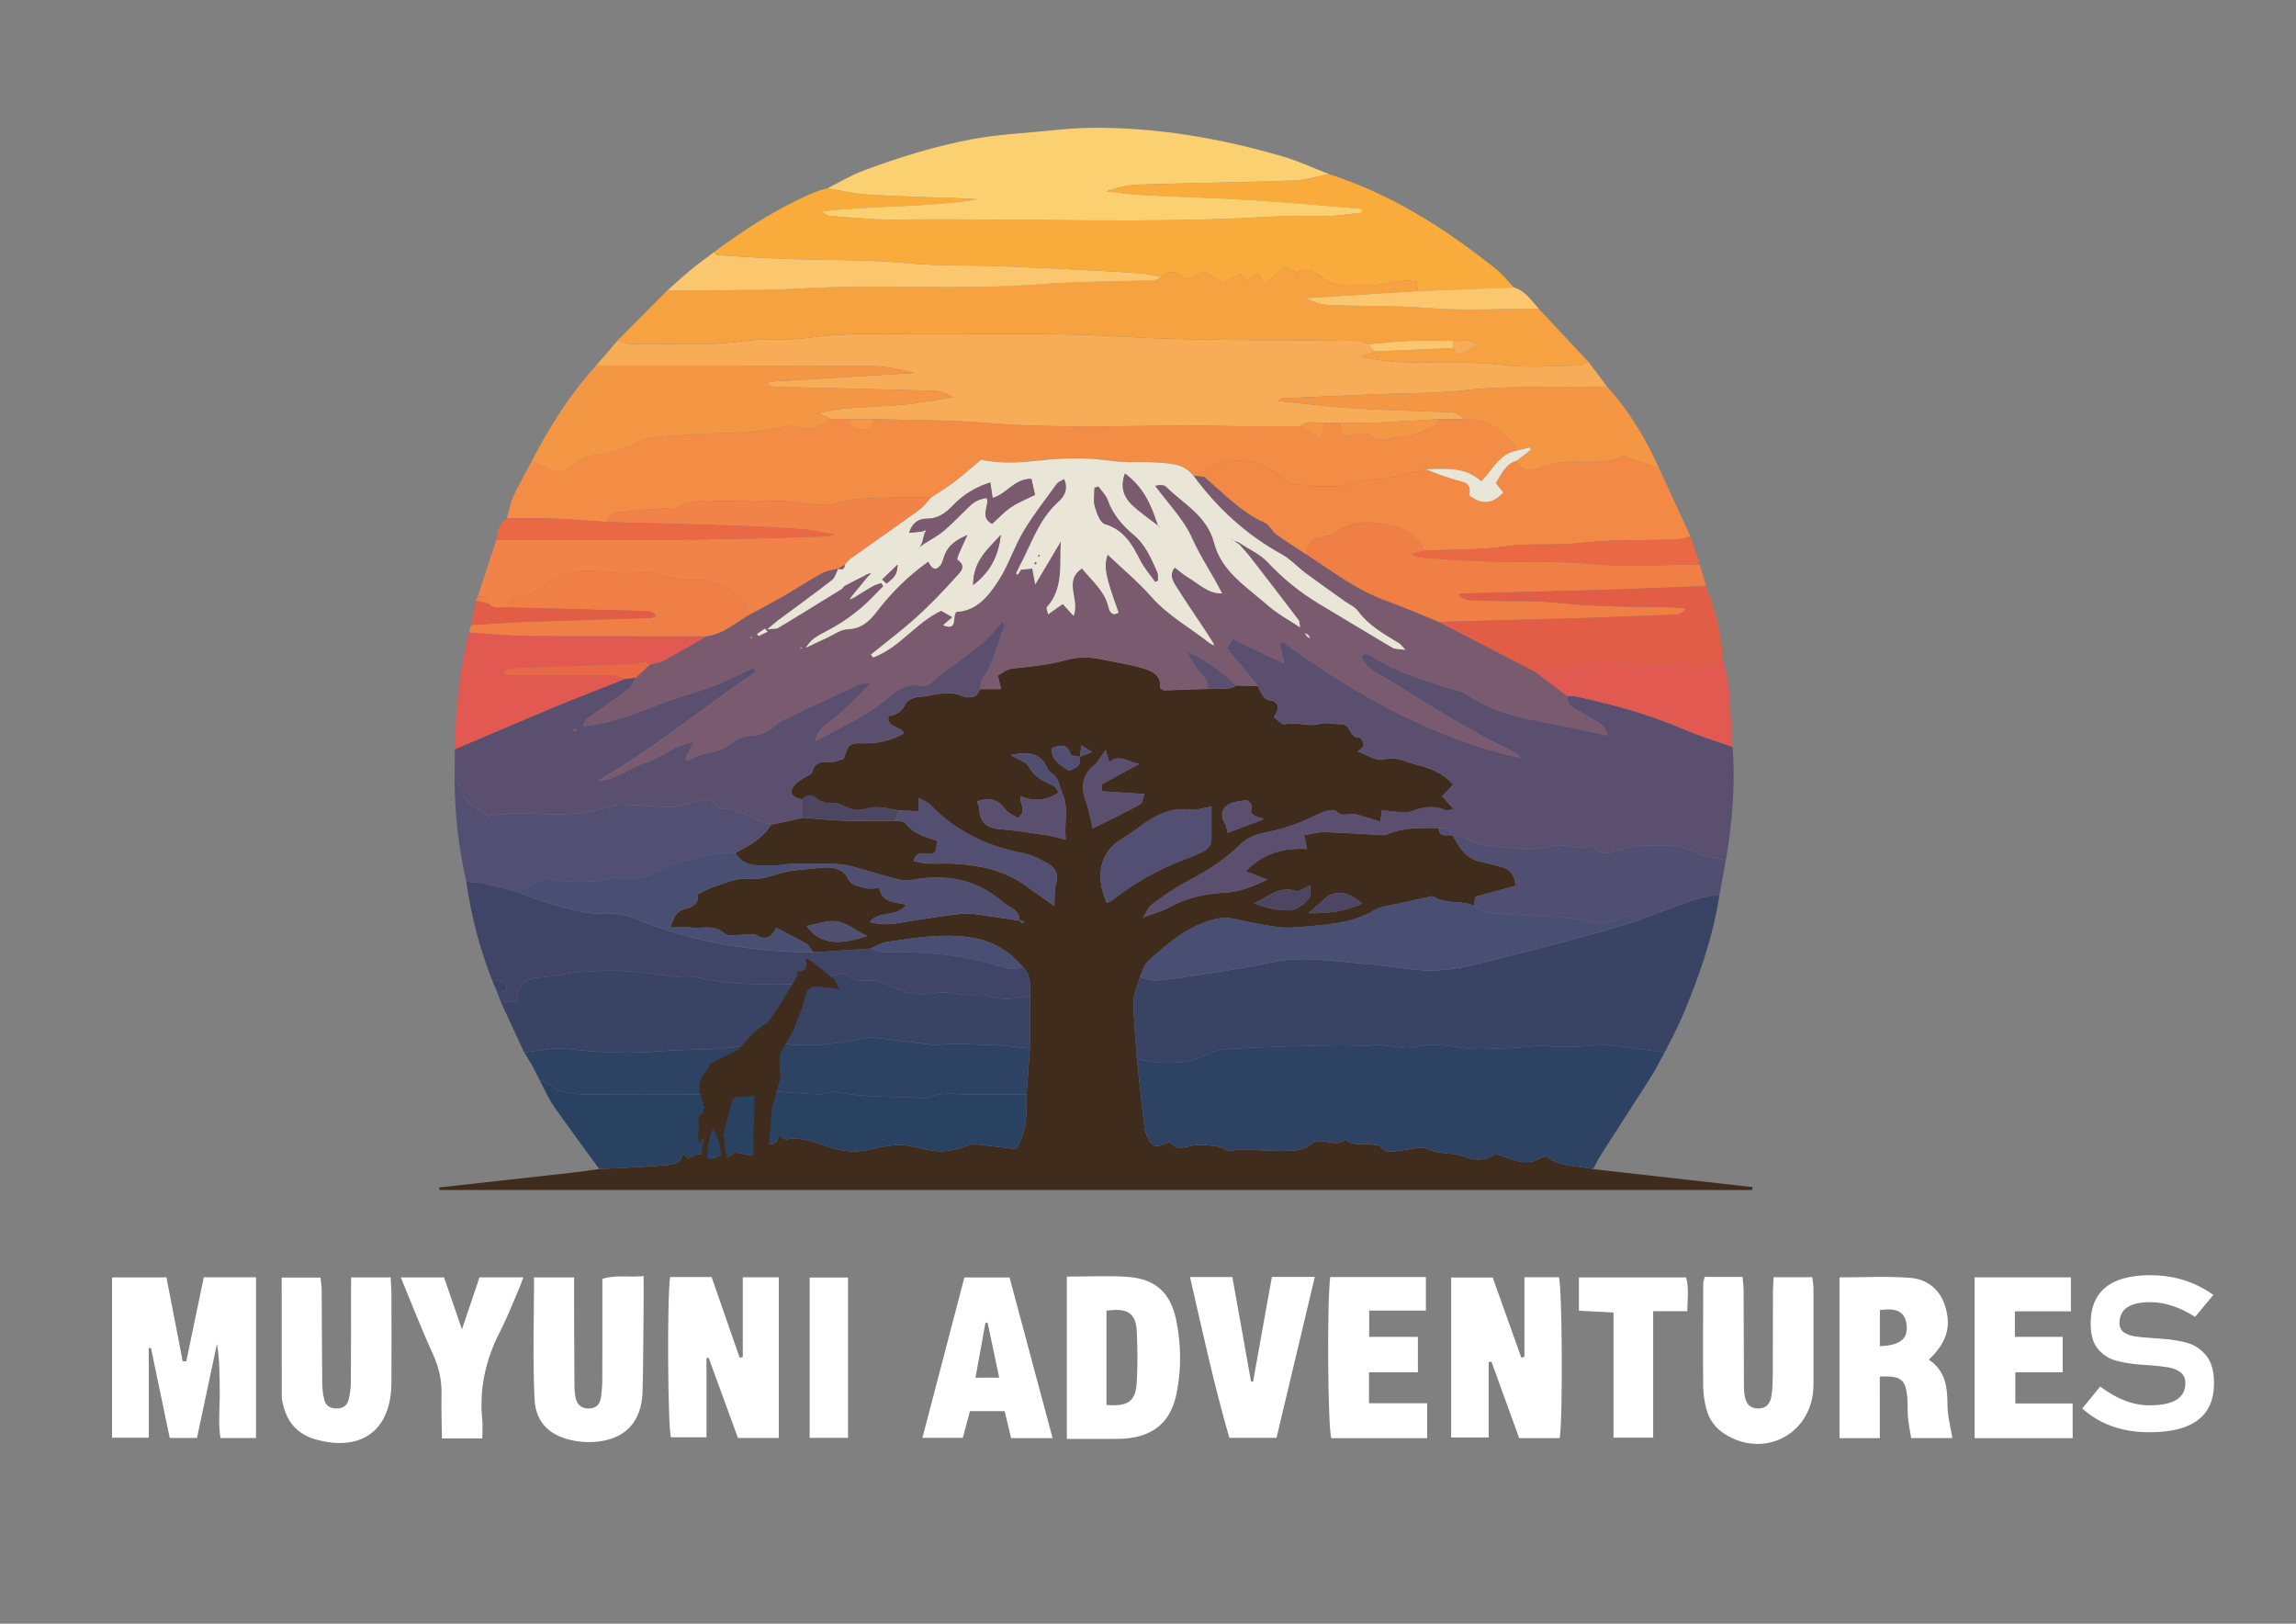 <?xml version="1.0" encoding="utf-8"?>
<!-- Generator: Adobe Illustrator 24.1.1, SVG Export Plug-In . SVG Version: 6.00 Build 0)  -->
<svg version="1.1" id="Layer_1" xmlns="http://www.w3.org/2000/svg" xmlns:xlink="http://www.w3.org/1999/xlink" x="0px" y="0px"
	 viewBox="0 0 841.89 595.28" style="enable-background:new 0 0 841.89 595.28;" xml:space="preserve">
<rect x="0" y="0" width="841.89" height="595.28" fill="#808080" stroke="none"/>
<style type="text/css">
	.st0{fill:#402C1C;}
	.st1{fill:#F7AD58;}
	.st2{fill:#5A4F6F;}
	.st3{fill:#394465;}
	.st4{fill:#F38D45;}
	.st5{fill:#2E4363;}
	.st6{fill:#F7A240;}
	.st7{fill:#F9AC3C;}
	.st8{fill:#FBD070;}
	.st9{fill:#F28944;}
	.st10{fill:#2A4262;}
	.st11{fill:#404567;}
	.st12{fill:#F18248;}
	.st13{fill:#F49745;}
	.st14{fill:#FFFFFF;}
	.st15{fill:#534F72;}
	.st16{fill:#F07F45;}
	.st17{fill:#504F72;}
	.st18{fill:#E25D46;}
	.st19{fill:#E15951;}
	.st20{fill:#FAC76F;}
	.st21{fill:#EA6843;}
	.st22{fill:#7A5A6F;}
	.st23{fill:#484F73;}
	.st24{fill:#4D4662;}
	.st25{fill:#EAE6D7;}
	.st26{fill:none;}
	.st27{fill:#231F20;}
</style>
<path class="st0" d="M584.12,428.62c19.49,2.2,38.98,4.4,58.47,6.6c-0.03,0.36-0.06,0.71-0.09,1.07c-160.47,0-320.93,0-481.4,0
	c-0.02-0.31-0.05-0.62-0.07-0.94c16.14-1.79,32.28-3.58,48.41-5.39c3.44-0.39,6.87-0.91,10.3-1.37c8.18-0.44,16.39-0.66,24.53-1.44
	c2.43-0.23,5.79-0.52,6.12-4.4c0.76,0.7,1.46,1.81,1.96,1.73c1.69-0.28,4.2-1.9,4.78-1.34c1.69,1.64,3.25,1.93,5.21,1.22
	c0.95-0.35,2.52-1.51,2.6-1.41c1.49,2.01,2.31,1.12,4.01-0.05c1.14-0.79,3.56,0.34,5.42,0.53c3.37,0.35,4.18-2.21,4.76-4.77
	c3.33,1.5,5.72,1.42,6.52-2.52c1.03,0.61,2.04,1.73,2.83,1.59c5.89-1.06,11.06,1.43,16.39,3.08c5.05,1.56,9.94,1.74,15.21,0.41
	c4.53-1.15,9.68-1.94,14.12-0.94c10.02,2.26,12.36,2.68,21.26-0.49c1.16-0.41,2.59-0.23,3.87-0.09c4.45,0.48,8.88,1.06,13.27,1.6
	c4.08-6.65,3.89-13.33,3.82-19.99c0.4-5.65,0.8-11.3,1.2-16.95c0.03-6.52,0.07-13.03,0.1-19.55c0.08-3.73,0.23-7.47-2.71-10.41
	c-5.44-6.07-11.56-9.82-20.27-10.87c-10.1-1.23-19.63,0.33-29.33,1.79c-2.21,0.33-4.28,1.63-6.41,2.48
	c-6.93,0.45-13.86,0.91-20.79,1.36c-0.85-1.09-1.47-2.54-2.58-3.19c-3.49-2.06-7.16-3.81-11.07-5.84c-1.41,3.31-3.49,4.84-7.09,2.76
	c-1-0.58-2.55-0.19-3.85-0.23c-2.72-0.08-6.41,0.94-7.96-0.44c-3.93-3.49-8.19-1.62-12.25-2.14c-2.27-0.3-4.62-0.05-7.46-0.05
	c1.03-3.58,1.77-5.86,5.21-6.76c2.36-0.62,5.32-1.88,4.56-5.38c2.13-0.99,4.13-2.2,6.31-2.88c3.86-1.21,7.91-3.15,11.72-2.82
	c4.04,0.34,7.44-0.42,11.03-1.66c1.8-0.62,3.72-0.89,5.59-1.32c3.83-0.38,7.65-0.73,11.48-1.13c3.73-0.4,7.56,0.79,8.95,3.79
	c1.48,3.17,3.98,2.85,6.13,3.64c1.51,0.55,3.39,0.11,5.52,0.11c0.98,5.27,5.5,5.16,9.88,6c-3.48,4.93-9.82,2-13.43,6.39
	c4.21,1.23,7.91,0.88,11.69,0.24c7.37-1.23,14.75-2.42,22.17-3.27c2.71-0.31,5.54,0.32,8.3,0.68c4.24,0.55,8.46,1.24,12.68,1.87
	c0.45,0.35,0.91,0.7,1.36,1.06c0.18-0.24,0.35-0.48,0.53-0.72c-0.59-0.16-1.18-0.32-1.77-0.47c-0.15-4.05-3.96-4.79-6.29-6.8
	c-9.67-8.32-20.91-10.31-33.2-8.02c-1.61,0.3-3.41,0.22-4.99-0.18c-5.32-1.37-10.59-2.94-15.87-4.47
	c-7.61-2.21-15.43-0.87-23.14-1.34c-2.29,0.26-4.59,0.79-6.87,0.74c-5.06-0.12-10.6,0.93-13.91-4.59
	c4.98-2.68,10.06-5.25,13.09-10.4c2.18-0.45,4.36-0.88,6.53-1.35c1.71-0.37,3.41-0.8,5.12-1.2c5.1,0.38,10.19,0.95,15.29,1.1
	c6.19,0.19,12.39,0.02,18.59,0.01c1.25,0.26,3.05,0.07,3.66,0.84c3.05,3.84,7.42,5.17,11.69,6.45c-0.29,4.81-0.42,5.06-4.42,4.71
	c-1.93-0.17-3.32,0-4.15,2.74c1.73,0.36,3.3,0.9,4.89,0.96c3.46,0.14,6.94-0.14,10.39,0.07c9.11,0.55,17.85,2.45,25.5,7.81
	c3.49,2.45,6.96,4.92,10.81,7.65c0.21-3.09-0.06-5.77,0.66-8.14c1-3.3-0.08-5.64-2.64-7.13c-2.91-1.7-6.06-3.43-9.31-4.04
	c-13.25-2.49-24.79-7.99-34.2-17.78c-0.95-0.99-2.43-1.46-4.18-2.47c0,1.84,0,2.95,0,4.86c-2.61-0.11-5.02-0.2-7.42-0.3
	c-2.71-0.44-5.42-1.2-8.14-1.22c-2.49-0.02-5.02,1.26-7.46,1.06c-2.29-0.19-4.46-1.61-6.71-2.43c-0.38-0.14-0.85-0.03-1.28-0.01
	c-2.39,0.09-4.53-0.16-6.56-1.87c-1.41-1.19-3.56-1.6-5.07,0.47c-4.08-0.79-5.13-2.42-3.08-5.16c0.86-1.15,2.29-1.9,3.5-2.76
	c1.04-0.74,2.87-1.21,3.1-2.12c1-3.95,3.65-3.9,6.84-3.71c1.6,0.09,3.26-0.77,4.8-1.18c1.38-4.88,2.07-5.87,6.33-5.7
	c5.62,0.22,10.77-0.83,15.61-3.62c-0.87-2.9-6.17-1.7-5.64-6.37c2.74-0.32,4.85-1.39,6.13-4.23c0.62-1.37,2.98-2.64,4.62-2.73
	c5.46-0.31,10.89-2.85,16.47-0.3c1.26,0.58,3.1,0.44,4.48,0.01c0.86-0.27,1.36-1.7,2.02-2.61c2.48,0,4.97,0,7.65,0
	c-0.55-2.21-0.9-3.62-1.22-4.93c4.13-2.75,4.16-2.45,7.8-2.86c5.65-0.63,11.37-1.24,16.82-2.76c4.54-1.27,8.81-1.31,13.27-0.37
	c5.1,1.08,10.3,1.83,15.3,3.28c3.34,0.97,6.82,2.54,6.31,7.23c-0.01,0.09,0.32,0.21,1.37,0.88c4.8-0.16,10.45-0.35,16.11-0.54
	c3.45-0.66,7.18,0.96,10.45-1.23c2.61,0.05,5.22,0.09,7.83,0.14c1.26,2.42,1.95,5.33,5.6,5.48c0.7,0.03,1.91,1.5,1.88,2.27
	c-0.04,1.22-0.92,2.42-1.48,3.69c1.31,0.93,2.91,2.91,3.93,2.65c4.27-1.11,8.56,0.98,12.5-0.11c2.96-0.83,5.43,0.14,8.05,0.03
	c3.91-0.16,3.04,5.23,6.75,4.82c0.48-0.05,1.84,2.11,1.63,2.96c-0.26,1.03-1.75,1.74-2.24,2.17c3.08,1.05,6.87,3.78,9.67,2.99
	c4.6-1.3,7.96,0.95,11.69,1.83c5.04,1.19,10.02,3.12,13.71,7.38c-1.48,1.59-2.71,2.9-4,4.28c1.49,1.66,2.66,2.96,4.28,4.76
	c-1.62,0.18-2.6,0.61-3.25,0.31c-4.29-1.97-8.31-0.99-12.49,0.51c-1.65,0.59-3.68,0.21-5.52,0.12c-1.7-0.09-3.39-0.38-5.08-0.59
	c-0.31-0.17-0.62-0.34-0.94-0.52c0.3,0.19,0.59,0.38,0.89,0.56c-0.17,1.2-0.34,2.41-0.58,4.13c-3.27-0.98-6.06-1.88-8.89-2.64
	c-2.37-0.64-5,1.26-7.41-1.23c-0.77-0.8-3.75-0.09-5.36,0.68c-6.38,3.05-12.77,5.77-19.83,7.04c-3.45,0.62-7.4,2.01-9.77,4.4
	c-5.73,5.8-12.38,9.9-19.49,13.64c-4.54,2.39-8.79,5.39-12.94,8.43c-1.41,1.03-2.11,3.02-3.13,4.58c-0.17,0.33-0.34,0.66-0.52,1
	c0.21-0.29,0.42-0.58,0.64-0.88c3.4-1.31,7-2.25,10.16-4c6.22-3.45,13.05-4.6,19.85-4.99c5.57-0.31,10.13-2.45,15.23-4.76
	c-2.78-1.06-5.08-1.95-7.97-3.05c6.52-6.66,13.99-8.69,22.5-8.16c-0.38-1.9-0.63-3.11-1.02-5.09c2.64-0.4,5.11-1.15,7.56-1.09
	c6.73,0.17,13.45,0.68,20.18,1.03c0.85,0.04,1.82,0.13,2.56-0.2c6.14-2.74,12.64-2.32,19.09-2.34c-0.06,2.94,1.97,2.72,3.93,2.6
	l0.58,0.06l0.58,0c2.34,4.49,4.94,8.65,10.48,9.74c2.52,0.5,4.99,1.22,7.46,1.89c3.35,0.91,4.87,3.14,5.03,6.9
	c-4.93,1.34-9.79,2.65-14.76,3.99c-0.12,1.25-0.22,2.31-0.32,3.37c-4.7-2.3-10.36-0.42-14.92-3.42c-0.4-0.26-1.2,0.02-1.79,0.15
	c-3.75,0.8-7.51,1.57-11.24,2.45c-2.9,0.68-6.13,0.91-8.6,2.38c-8.91,5.31-18.86,5.34-28.64,6.3c-5.84,0.57-11.49-0.9-17.22-1.9
	c-3.87-0.67-7.5-2.24-11.93-1.25c-10.46,2.35-17.98,8.93-25.44,15.74c-1.45,1.33-1.91,3.75-2.83,5.66c-0.81,2.99-2.3,5.98-2.29,8.97
	c0.03,7.03,0.77,14.05,1.22,21.07c0.89,8.31,1.74,16.63,2.72,24.93c0.17,1.46,0.77,2.92,1.41,4.27c1.39,2.93,3,3.32,6.41,1.82
	c0.54-0.24,1.52-0.64,1.65-0.48c2.38,3.13,5.07,1.75,8.11,1.17c3.09-0.59,6.46-0.02,9.67,0.38c1.49,0.19,3.09,1.94,4.29,1.63
	c3.7-0.96,7.29-0.51,10.96-0.31c4.12,0.22,8.27,0.37,12.38,0.12c2.03-0.13,4.47-0.74,5.87-2.05c1.54-1.44,2.85-1.49,4.61-1.34
	c2.8,0.25,5.73,1.59,8.34-0.67c2.73,2.63,6.25,1.26,9.38,1.83c1.24,0.23,3.11,0.07,3.6,0.81c1.6,2.41,3.78,1.73,5.84,1.61
	c3.96-0.24,8.6-2.09,11.69-0.62c4.4,2.09,8.98,0.94,13.26,2.7c3.68,1.51,7.92,1.64,11.04-1.15c5.75,1.71,10.99,5.16,17.04,1.56
	c0.62-0.37,1.82-0.67,2.23-0.34C572.34,428.07,578.52,427.24,584.12,428.62z M395.96,277.47c-1.19-0.31-3.24-0.35-3.44-0.97
	c-1.39-4.47-4.04-3.08-6.94-2.2c0.02,4.9,3.6,6.27,6.26,8.19c2.92-0.76,4.7-2.01,4.1-5.05c1.23-0.47,2.47-0.95,4.53-1.74
	c-1.75-1.08-2.58-1.6-3.96-2.45C396.27,275.1,396.12,276.29,395.96,277.47z M487.2,328.3c-0.3-0.18-0.61-0.36-0.91-0.54
	C486.59,327.94,486.89,328.12,487.2,328.3c-2.35,2.05-4.7,4.09-7.46,6.49c6.88,0.1,13.15-0.45,19.65-3.53
	C495.29,327.56,491.59,326.33,487.2,328.3z M388.26,290.53c-4.35,2.82-8.98,3.59-13.93,1.37c-0.72,2.87,2.64,5.39-1.19,7.98
	c-1.38-0.94-3.5-1.74-4.61-3.27c-2.73-3.77-5.96-4.37-10.29-2.81c0.33,1.01,0.79,1.79,0.82,2.59c0.17,5,2.76,7.22,7.69,7.62
	c5.74,0.46,11.44,1.37,17.15,2.2c2,0.29,3.94,0.93,6.91,1.65c-0.74-6.46,1.29-12.01-1.47-17.36c-0.6-1.73-0.94-3.61-1.87-5.14
	c-0.86-1.43-2.81-2.28-3.47-3.75c-2.54-5.66-6.95-6.16-13.29-4.78c2.75,1.73,5.64,2.54,6.63,4.37c2.03,3.75,5.3,5.14,8.73,6.74
	C387.01,288.36,387.54,289.64,388.26,290.53z M405.73,331.02c1.11-0.53,1.73-0.7,2.21-1.06c7.69-5.93,15.94-10.88,25.06-14.34
	c2.4-0.91,4.8-1.86,7.13-2.95c2.21-1.04,4.11-2.43,4.1-5.27c-0.02-3.81,0-7.61,0-11.71c-3.23,0.52-5.62,1.47-7.82,1.15
	c-6.98-1.01-12.47,1.96-17.8,5.76c-2.28,1.62-4.52,3.31-6.92,4.73c-6.83,4.04-9.06,10.07-7.82,17.61
	C404.18,326.81,404.98,328.61,405.73,331.02z M417.76,280.06c-3.83-0.57-7.41-3.75-11.04-0.69c-0.36-1.22-0.58-1.98-1.29-4.42
	c-1.79,2.44-2.68,4.35-4.15,5.54c-4.58,3.72-5.04,8.08-3.08,13.32c1.11,2.97,1.57,6.18,2.47,9.91c5.95-2.98,11.75-5.76,17.38-8.84
	c0.88-0.48,1.04-2.31,1.63-3.77c-5.78-0.38-10.74-0.71-15.77-1.04c0.07-1.36-0.13-2.39,0.16-2.55
	C408.6,284.98,413.19,282.53,417.76,280.06z M459.84,331.15c4.96,2,11.65,3.32,14.74,2.22c2.08-0.74,4.04-2.39,5.46-4.12
	c0.77-0.94,0.31-2.89,0.42-4.69c-2.27,1.01-4,2.53-5.09,2.15C469.11,324.57,465.1,328.81,459.84,331.15z M317.9,343.16
	c-4.22-2.16-7.44-4.79-10.99-5.36c-3.48-0.55-7.3,1-11.12,1.66C300.25,345.79,306.79,346.92,317.9,343.16z M450.19,305.3
	c4.5-1.69,8.68-3.27,13.18-4.96c-2.18-1.3-5.65-0.73-4.37-4.67c0.17-0.53-1.4-2.37-1.99-2.29c-2.47,0.33-5.28,0.59-7.17,1.97
	c-1.83,1.34-2.36,3.98-0.74,6.41C449.65,302.58,449.73,303.72,450.19,305.3z"/>
<path class="st1" d="M218.57,134.04c2.62-3.06,5.24-6.11,7.87-9.17c1.76,0.46,3.52,1.36,5.26,1.3c13.38-0.41,26.77,0.94,40.16-1.06
	c8.05-1.2,16.29-0.09,24.52-1.24c9.78-1.37,19.79-1.59,29.69-1.43c28.14,0.47,56.26-0.77,84.44,0.94
	c26.98,1.63,54.09,1.14,81.15,1.57c2.39,0.04,4.78-0.11,7.16,0.06c0.93,0.07,1.82,0.78,2.72,1.2c0.88,0.88,1.75,1.75,2.63,2.63
	c-1.5,0.55-2.99,1.1-5.49,2.02c5.4,0.77,9.39,1.65,13.4,1.85c13.08,0.65,26.16-0.51,39.29,1.15c8.92,1.13,18.1,0.28,27.17,0.16
	c1.31-0.02,2.61-0.89,3.91-1.36c2.27,3.02,4.53,6.03,6.8,9.05c-17.27,0.9-34.57-0.69-51.85,1.34c-10.68,1.25-21.53,1.01-32.3,1.46
	c-11.63,0.49-23.25,0.99-34.87,1.51c-0.18,0.01-0.36,0.2-1.62,0.97c9.66,0.98,18.3,2.11,26.98,2.66c10.97,0.7,21.97,0.97,32.96,1.36
	c3.01,0.11,6.1-0.23,8.2,2.62c-3.04,0.01-6.08,0.02-9.12,0.03c-7.44,0.42-14.88,0.94-22.33,1.24c-4.72,0.19-9.46,0.06-14.18,0.07
	c-1.73,0-3.46,0-5.19,0c-3.03,0.52-6.39-1.33-9.14,1.26c-8.9,0-17.8,0.17-26.69-0.03c-29.43-0.66-58.88,1.32-88.31-1.14
	c-13.75-1.15-27.61-0.98-41.42-1.41c-3.04-0.01-6.09-0.01-9.13-0.02c-2.17-0.01-4.34-0.02-6.51-0.02c-1.43-0.69-2.86-1.38-4.5-2.17
	c3.28-0.62,6.2-1.42,9.15-1.66c7.29-0.59,14.63-0.71,21.91-1.43c6.08-0.61,12.11-1.81,18.16-2.75c-2.36-1.42-4.63-2.27-6.92-2.33
	c-18.38-0.54-36.76-0.93-55.14-1.37c-1.09-0.03-2.18,0.09-3.25-0.05c-0.88-0.11-1.73-0.5-2.59-0.77c0.05-0.37,0.1-0.74,0.15-1.11
	c17.85-1.08,35.69-2.15,53.54-3.23c-5.65-1.55-11.3-2.55-16.96-2.58C285.03,133.99,251.8,134.05,218.57,134.04z"/>
<path class="st2" d="M419.35,336.06c1.02-1.55,1.72-3.55,3.13-4.58c4.15-3.04,8.4-6.04,12.94-8.43c7.1-3.74,13.76-7.84,19.49-13.64
	c2.36-2.39,6.32-3.78,9.77-4.4c7.06-1.27,13.45-4,19.83-7.04c1.61-0.77,4.59-1.47,5.36-0.68c2.41,2.49,5.04,0.59,7.41,1.23
	c2.83,0.76,5.62,1.66,8.89,2.64c0.24-1.72,0.41-2.93,0.58-4.13l0.05-0.05c1.69,0.2,3.38,0.5,5.08,0.59
	c1.85,0.09,3.88,0.47,5.52-0.12c4.17-1.5,8.2-2.48,12.49-0.51c0.65,0.3,1.62-0.13,3.25-0.31c-1.63-1.81-2.8-3.11-4.28-4.76
	c1.29-1.38,2.52-2.7,4-4.28c-3.69-4.26-8.67-6.19-13.71-7.38c-3.73-0.88-7.1-3.13-11.69-1.83c-2.8,0.79-6.6-1.94-9.67-2.99
	c0.49-0.43,1.98-1.15,2.24-2.17c0.21-0.85-1.15-3.01-1.63-2.96c-3.71,0.41-2.84-4.98-6.75-4.82c-2.62,0.11-5.09-0.86-8.05-0.03
	c-3.94,1.1-8.23-1-12.5,0.11c-1.02,0.27-2.62-1.72-3.93-2.65c0.56-1.27,1.44-2.47,1.48-3.69c0.03-0.77-1.18-2.24-1.88-2.27
	c-3.66-0.15-4.34-3.06-5.6-5.48c-3.64-4.43-7.28-8.86-11.31-13.76c0.41-0.66,1.26-2.02,2.11-3.39c6.51,3.09,12.57,5.97,18.97,9.01
	c-0.57-2.34-1.14-4.64-1.7-6.93c0.31-0.38,0.63-0.76,0.94-1.13c26.64,19.22,54.73,35.38,87.14,42.58c-0.35-0.83-0.85-1.47-1.51-1.78
	c-16.42-7.66-31.6-17.5-46.99-26.96c-3.68-2.27-8.05-3.9-9.71-8.58c0.71-0.35,1.09-0.67,1.47-0.68c0.62,0,1.37,0.02,1.84,0.35
	c8.41,5.9,18.21,8.55,27.73,11.83c2.62,0.9,5.58,1.26,7.82,2.73c7.31,4.8,15.26,7.62,23.79,9.21c8.91,1.66,17.77,3.62,27.8,5.69
	c-1.08-1.99-1.37-3.28-2.17-3.83c-2.47-1.71-5.11-3.18-7.73-4.66c-2.45-1.38-5.2-2.46-5.07-6c1.08,0.06,2.19-0.03,3.23,0.2
	c13.45,2.9,26.68,6.46,39.36,11.96c5.88,2.55,12.08,4.39,18.13,6.55c1.06,13.93-0.12,27.72-2.45,41.44
	c-2.69-0.52-5.45-0.84-8.07-1.61c-3.46-1.02-6.76-3.19-10.22-3.43c-7.24-0.51-14.61-0.83-21.65,1.75c-2.8,1.02-5.39,1.25-7.79-1.01
	c-0.55-0.52-1.72-1.01-2.31-0.77c-4.24,1.73-8.33-0.94-12.56-0.21c-4.19,0.73-8.57,1.72-12.68,1.19c-6.46-0.84-13.27-0.1-19.34-3.52
	c-1.6-0.9-3.67-0.99-5.52-1.46c0,0-0.58,0-0.58,0l-0.58-0.06c0.12-3.03-2.07-2.57-3.93-2.6c-6.45,0.02-12.95-0.4-19.09,2.34
	c-0.74,0.33-1.71,0.25-2.56,0.2c-6.73-0.34-13.45-0.86-20.18-1.03c-2.45-0.06-4.92,0.68-7.56,1.09c0.4,1.98,0.64,3.19,1.02,5.09
	c-8.51-0.53-15.97,1.51-22.5,8.16c2.89,1.11,5.19,1.99,7.97,3.05c-5.1,2.31-9.65,4.44-15.23,4.76c-6.8,0.38-13.63,1.54-19.85,4.99
	c-3.15,1.75-6.76,2.69-10.16,4L419.35,336.06z M561.1,279.45l-0.33-0.22l-0.05,0.35L561.1,279.45z M591.88,268.95l0.33,0.22
	l0.05-0.35L591.88,268.95z"/>
<path class="st3" d="M416.89,388.26c-0.45-7.02-1.2-14.05-1.22-21.07c-0.01-2.99,1.48-5.98,2.29-8.97c1.85,0.45,3.72,1.33,5.55,1.26
	c3.62-0.14,7.24-0.68,10.83-1.26c10.55-1.69,21.18-3.04,31.59-5.34c11.7-2.59,23.17-0.37,34.71,0.48
	c6.61,0.49,13.16,1.71,19.76,2.28c12.47,1.08,24.15-3.11,35.99-5.95c10.59-2.55,21.09-5.51,31.6-8.38
	c4.24-1.16,8.41-2.57,12.61-3.87c3.6-1.35,7.17-2.8,10.81-4.02c6.24-2.09,12.21-5.26,19.06-5.09c-2.45,15.61-7.67,30.38-13.83,44.84
	c-1.85,4.33-4.17,8.46-6.27,12.68c-7-0.92-13.99-2.02-21.02-2.67c-3.17-0.29-6.42,0.42-9.64,0.53c-3.4,0.12-6.81,0.11-10.21,0.06
	c-1.04-0.01-2.09-0.55-3.11-0.49c-4.92,0.29-9.83,0.88-14.76,1.03c-5.42,0.16-10.97,0.63-16.26-0.26
	c-6.05-1.01-11.85-1.62-17.84,0.03c-1.57,0.43-3.4-0.02-5.11-0.16c-2.99-0.25-6.06-1.16-8.93-0.72c-3.63,0.56-7.09,0-10.62,0.01
	c-13.82,0.05-27.65,0.64-41.47,1.26c-2.93,0.13-6.09,0.75-8.67,2.07c-5.65,2.89-11.55,3.38-17.63,2.98
	C422.36,389.34,419.63,388.7,416.89,388.26z"/>
<path class="st4" d="M527.61,153.66c3.04-0.01,6.08-0.02,9.12-0.03c9-0.32,15.21,4.05,19.55,11.59c-6.4,0.99-8.83,6.87-13.17,11.18
	c-6.04-5.49-13.29-4.52-20.39-4.4c-1.18,0.38-2.33,0.84-3.53,1.11c-3.21,0.74-6.42,1.54-9.67,2.06c-4.1,0.65-8.5,0.36-12.29,1.75
	c-3.84,1.41-7.52,1.44-11.37,1.38c-1.59-0.03-3.24,0.22-4.74-0.15c-3.39-0.84-6.96,0.25-10.27-2.46
	c-5.48-4.48-11.61-7.71-19.39-6.57c-4.34,0.64-7.95,1.52-10,5.7c-1.27-0.13-2.53-0.26-3.8-0.39l0.05,0.08
	c-0.38-0.44-0.77-0.87-1.15-1.31c-3.58-3.49-8.28-3.38-12.73-3.7c-5.4-0.4-10.91,0.21-16.23-0.57c-8.87-1.3-17.61-1.12-26.48-0.16
	c-6.81,0.74-13.72,1.31-21.42-0.27c-2.83,2.36-6.2,5.37-9.78,8.12c-2.72,2.09-5.68,3.85-8.54,5.75c-4.33-0.02-8.68-0.3-12.99-0.01
	c-7.52,0.51-15.12-0.3-22.52,2.29c-2.7,0.94-6.01,0.29-9.03,0.09c-3.18-0.21-6.34-1.01-9.51-1.08c-7.36-0.17-14.72-0.13-22.08-0.03
	c-5.54,0.08-11.27-1.03-16.37,2.36c-0.62,0.41-1.69,0.16-2.55,0.22c-5.77,0.44-11.57,0.62-17.28,1.43
	c-2.39,0.34-5.83-0.06-6.48,3.74c-6.18-0.42-12.36-0.99-18.55-1.22c-6.04-0.23-12.09-0.11-18.14-0.14c0.74-2.64,1.15-5.42,2.28-7.88
	c2.03-4.44,4.48-8.68,6.76-13c1.17,0.46,2.36,0.88,3.51,1.4c7.65,3.49,7.05,3.3,12.65-0.74c2.01-1.45,4.53-2.78,6.92-2.98
	c6.34-0.52,11.93-3.06,17.66-5.38c1.56-0.63,3.25-1.13,4.91-1.26c6.84-0.54,13.7-1.21,20.55-1.27c9.25-0.09,18.39-0.9,27.47-2.63
	c1.04-0.2,2.26-0.24,3.22,0.12c4.93,1.81,9.03,0.13,12.89-2.8c2.17,0.01,4.34,0.02,6.51,0.02c0.34,3.58,3.13,3.75,5.69,3.83
	c2.35,0.07,3.43-1.51,3.44-3.81c13.81,0.43,27.67,0.26,41.42,1.41c29.43,2.46,58.88,0.48,88.31,1.14c8.89,0.2,17.79,0.03,26.69,0.03
	c2.21,1.42,4.42,2.84,7.53,4.85c0.7-2.68,1.15-4.39,1.6-6.11c1.73,0,3.46,0,5.19,0c0.93,5.27,1.17,5.6,5.25,4.46
	c2.89-0.81,5.32-0.87,7.84,1.14c0.98,0.78,2.83,0.71,4.26,0.63c1.45-0.09,2.91-1.09,4.31-0.97c5.03,0.42,9-2.48,13.38-4.04
	C526.84,155.93,527.13,154.53,527.61,153.66z"/>
<path class="st5" d="M416.89,388.26c2.74,0.44,5.47,1.08,8.22,1.26c6.08,0.4,11.98-0.09,17.63-2.98c2.58-1.32,5.74-1.93,8.67-2.07
	c13.82-0.63,27.64-1.21,41.47-1.26c3.53-0.01,6.99,0.55,10.62-0.01c2.87-0.44,5.94,0.47,8.93,0.72c1.7,0.14,3.54,0.6,5.11,0.16
	c5.99-1.65,11.79-1.04,17.84-0.03c5.29,0.88,10.83,0.42,16.26,0.26c4.93-0.15,9.84-0.74,14.76-1.03c1.02-0.06,2.07,0.47,3.11,0.49
	c3.4,0.05,6.81,0.06,10.21-0.06c3.22-0.11,6.47-0.82,9.64-0.53c7.03,0.64,14.02,1.75,21.02,2.67c-1.75,3.14-3.36,6.37-5.28,9.4
	c-5.78,9.11-11.7,18.14-17.51,27.23c-1.27,1.98-2.31,4.1-3.46,6.15c-5.6-1.38-11.79-0.55-16.74-4.48c-0.41-0.33-1.61-0.03-2.23,0.34
	c-6.05,3.6-11.29,0.15-17.04-1.56c-3.12,2.79-7.36,2.66-11.04,1.15c-4.28-1.77-8.86-0.62-13.26-2.7c-3.1-1.47-7.74,0.39-11.69,0.62
	c-2.06,0.12-4.23,0.8-5.84-1.61c-0.49-0.74-2.36-0.59-3.6-0.81c-3.13-0.57-6.65,0.8-9.38-1.83c-2.61,2.26-5.53,0.92-8.34,0.67
	c-1.76-0.15-3.06-0.1-4.61,1.34c-1.4,1.31-3.84,1.92-5.87,2.05c-4.11,0.26-8.26,0.1-12.38-0.12c-3.67-0.2-7.26-0.65-10.96,0.31
	c-1.2,0.31-2.8-1.45-4.29-1.63c-3.21-0.4-6.58-0.98-9.67-0.38c-3.04,0.59-5.73,1.96-8.11-1.17c-0.13-0.17-1.11,0.24-1.65,0.48
	c-3.41,1.5-5.02,1.11-6.41-1.82c-0.64-1.35-1.24-2.81-1.41-4.27C418.63,404.89,417.79,396.57,416.89,388.26z"/>
<path class="st6" d="M582.43,132.65c-1.3,0.48-2.6,1.35-3.91,1.36c-9.06,0.12-18.24,0.97-27.17-0.16
	c-13.12-1.66-26.21-0.5-39.29-1.15c-4.02-0.2-8-1.08-13.4-1.85c2.5-0.92,4-1.47,5.49-2.02c9.55-0.42,19.11-0.83,28.66-1.25
	c0.82,1.61,1.69,3.16,3.89,1.86c1.54-0.91,3.07-1.85,4.8-2.9c-2.65-2.66-5.85-1.23-8.69-1.6c-5.36,0-10.73-0.17-16.08,0.04
	c-5.08,0.2-10.14,0.8-15.21,1.22c-0.91-0.42-1.79-1.13-2.72-1.2c-2.38-0.17-4.77-0.02-7.16-0.06c-27.05-0.43-54.17,0.07-81.15-1.57
	c-28.17-1.71-56.3-0.46-84.44-0.94c-9.9-0.17-19.91,0.06-29.69,1.43c-8.22,1.15-16.47,0.05-24.52,1.24
	c-13.4,1.99-26.78,0.64-40.16,1.06c-1.74,0.05-3.51-0.85-5.26-1.3c6.06-6.1,12.11-12.19,18.17-18.29
	c16.65-0.39,33.28,0.08,49.98-0.87c28.76-1.64,57.64,0.76,86.45-1.49c14-1.09,28.09-0.98,42.13-1.5c0.93-0.03,1.83-0.78,2.74-1.19
	c2.38-2.43,5.3-2.06,7.45-0.33c1.52,1.23,2.37,1.32,3.83,0.53c1.6-0.87,3.26-1.62,4.65-2.31c2.28,1.57,4.46,3.06,6.64,4.56
	c2.14-1.26,4.15-2.43,6.2-3.63c0.83,0.77,1.58,1.46,2.51,2.32c1.36-0.82,2.76-1.66,4.17-2.51c0.85,1.55,1.49,2.73,2.33,4.25
	c2.78-2.52,5.14-4.66,7.48-6.79c1.69,0.84,3.72,2.59,4.56,2.14c3.71-2.01,6.58,0.07,8.89,1.89c5.33,4.21,11.48,2.25,17.16,2.76
	c5.78,0.52,11.59-2.82,17.75-1.08c0.1,1.25,0.18,2.32,0.26,3.38c-13.65,0.87-27.31,1.74-40.96,2.61c2.76,1.45,5.57,2.38,8.42,2.51
	c12.03,0.53,24.05,0.13,36.11,1.11c13.53,1.1,27.22,0.23,40.83,0.22C570.28,119.65,576.36,126.15,582.43,132.65z"/>
<path class="st7" d="M519.79,106.71c-0.08-1.06-0.16-2.13-0.26-3.38c-6.16-1.74-11.97,1.6-17.75,1.08
	c-5.68-0.51-11.83,1.45-17.16-2.76c-2.3-1.82-5.18-3.9-8.89-1.89c-0.84,0.45-2.87-1.3-4.56-2.14c-2.34,2.13-4.7,4.27-7.48,6.79
	c-0.83-1.52-1.48-2.7-2.33-4.25c-1.42,0.85-2.81,1.69-4.17,2.51c-0.93-0.86-1.68-1.55-2.51-2.32c-2.04,1.2-4.05,2.38-6.2,3.63
	c-2.18-1.5-4.36-2.99-6.64-4.56c-1.4,0.69-3.05,1.45-4.65,2.31c-1.46,0.79-2.31,0.7-3.83-0.53c-2.15-1.73-5.07-2.1-7.45,0.33
	c-2.52-0.45-5.03-1.11-7.57-1.3c-7.3-0.55-14.6-0.96-21.91-1.32c-9.9-0.49-19.81-0.89-29.72-1.32c-10.99-0.48-21.96,0.03-33-1.05
	c-15.02-1.46-30.21-1.08-45.32-1.62c-8.39-0.3-16.78-0.85-25.16-1.36c-0.5-0.03-0.96-0.73-1.44-1.12
	c12.04-8.91,24.55-17.03,38.55-22.58c0.98-0.39,2.06-0.53,3.1-0.79c4.98,0.8,9.94,2.02,14.96,2.31c11.86,0.7,23.74,0.97,35.62,1.42
	c1.53,0.06,3.05,0.2,4.58,0.31c-18.63,2.99-37.45,2.14-57.36,4.42c1.75,1.08,2.22,1.61,2.71,1.65c8.18,0.51,16.37,1.44,24.54,1.35
	c46.2-0.55,92.42,1.66,138.6-1.13c6.49-0.39,13.04,0.08,19.55-0.14c4.28-0.15,8.54-0.83,12.82-1.27c-0.02-0.47-0.03-0.94-0.05-1.41
	c-9.81-0.82-19.62-1.68-29.44-2.43c-6.87-0.52-13.75-0.95-20.63-1.29c-10.35-0.51-20.71-0.83-31.06-1.38
	c-4.2-0.23-8.39-0.86-12.58-1.31c4.07-1.43,8.07-2.37,12.09-2.49c19.04-0.59,38.09-0.83,57.12-1.5c4.12-0.15,8.2-1.55,12.3-2.37
	c22.82,7.29,42.65,19.89,61.19,34.71c2.49,1.99,4.5,4.57,6.73,6.88C543.34,105.82,531.56,106.27,519.79,106.71z"/>
<path class="st2" d="M359.44,252.58c-0.66,0.91-1.16,2.34-2.02,2.61c-1.38,0.43-3.22,0.56-4.48-0.01
	c-5.58-2.55-11.01-0.01-16.47,0.3c-1.64,0.09-4,1.36-4.62,2.73c-1.28,2.85-3.39,3.91-6.13,4.23c-0.53,4.68,4.78,3.47,5.64,6.37
	c-4.84,2.79-9.99,3.84-15.61,3.62c-4.27-0.17-4.95,0.82-6.33,5.7c-1.54,0.41-3.2,1.28-4.8,1.18c-3.19-0.19-5.84-0.23-6.84,3.71
	c-0.23,0.91-2.06,1.38-3.1,2.12c-1.21,0.87-2.64,1.61-3.5,2.76c-2.04,2.74-1,4.38,3.08,5.16c0.02,2.22,0.04,4.44,0.06,6.67
	c-1.71,0.4-3.41,0.83-5.12,1.2c-2.17,0.47-4.35,0.9-6.53,1.35c-6.2-1.4-11.37-6.02-18.1-5.82c-0.37,0.01-0.86-0.31-1.12-0.63
	c-3.04-3.73-6.59-2.93-10.41-1.44c-7.21,2.83-14.72,0.67-22.05,0.67c-2.53,0-4.94-0.39-7.38,0.56c-5.07,1.97-10.31,2.48-15.75,2.88
	c-7.28,0.54-14.46-0.79-21.69-0.19c-2.33,0.19-4.64,0.5-7.42,0.8c0.1,0.06-0.3-0.11-0.63-0.38c-4-3.22-9.6-5.11-9.63-11.66
	c0-0.17-1.16-0.33-1.78-0.5c0.03-3.97,0.05-7.93,0.08-11.9c12.24-5.2,24.45-10.47,36.74-15.57c8.5-3.53,17.09-6.81,25.64-10.2
	c1.31-0.15,2.62-0.3,3.93-0.46c-0.84,1.38-1.37,3.17-2.57,4.08c-4.94,3.77-10.12,7.24-15.12,10.93c-0.82,0.6-1.19,1.82-1.76,2.75
	c5.94-0.49,11.24-1.9,16.42-3.64c5.28-1.77,10.42-3.97,15.68-5.8c5.45-1.9,11.05-3.38,16.43-5.46c4.83-1.87,9.45-4.29,14.17-6.47
	c0.27,0.49,0.53,0.98,0.8,1.47c-19.32,13.09-37.36,28-57.62,39.85c6.63-0.25,11.48-4.73,17.31-6.59c5.72-1.82,10.32-6.44,17.52-7.51
	c-1.37,2.7-2.17,4.26-2.97,5.83c0.26,0.38,0.52,0.76,0.77,1.14c4.86-3.68,11.39-2.37,16.19-6.71c1.75-1.58,4.66-2.41,7.11-2.57
	c3.47-0.22,6.22-1.31,8.7-3.65c1.07-1.01,2.43-1.79,3.78-2.43c8.9-4.26,17.81-8.49,26.76-12.64c1.14-0.53,2.53-0.49,5.06-0.94
	c-4.5,4.46-7.86,8.02-11.47,11.29c-3.49,3.15-8.14,5.18-9.44,10.44c9.13-5.13,18.85-9.13,26.84-16.03c3.34-2.88,6.83-5.28,11.6-4.44
	c2.38,0.42,4.1-0.72,5.71-2.38c1.18-1.21,2.74-2.04,4.07-3.13c6-4.89,12.86-8.77,17.8-14.92c0.81-1.01,1.73-1.94,2.81-3.13
	c0.46,1.05,0.87,1.55,0.76,1.8c-2.92,6.33-3.68,13.57-8.21,19.25C359.52,249.76,359.68,251.33,359.44,252.58z M211.6,267.67
	c-0.15-0.16-0.33-0.46-0.44-0.44c-0.38,0.09-0.73,0.3-1.09,0.46c0.15,0.15,0.33,0.46,0.44,0.43
	C210.89,268.03,211.24,267.83,211.6,267.67z M296.2,273.16l0.22-0.33l-0.36-0.05L296.2,273.16z"/>
<path class="st3" d="M377.72,364.8c-0.03,6.52-0.07,13.03-0.1,19.55c-4.7-0.43-9.39-1.16-14.09-1.23
	c-6.37-0.09-12.74-0.79-19.12-0.12c-1.69,0.18-3.45-0.11-5.16-0.31c-6.16-0.72-12.31-1.52-18.47-2.23
	c-1.06-0.12-2.19-0.06-3.24,0.14c-11.44,2.16-22.87,3.92-34.49,1.22c-1.43-0.33-3.13-0.33-4.53,0.11
	c-11.9,3.75-24.32,2.36-36.47,3.47c-11.41,1.05-22.99,0.36-34.5-0.88c-5.02-0.54-10.24,0.79-15.37,1.27
	c-2.84-6.13-5.68-12.26-8.52-18.39c1.9-0.08,3.81-0.17,5.62-0.25c1.34-7.24,3.08-8.5,10.23-8.95c4.24-0.27,8.42-1.52,12.66-1.82
	c5.78-0.41,11.62-0.68,17.4-0.36c6.6,0.37,13.15,1.53,19.73,2.22c2.36,0.25,4.85-0.29,7.13,0.22c11.88,2.65,23.92,2.53,35.97,2.39
	c1.04-0.01,2.1-0.36,3.13-0.62c4.11-1.05,8.2-2.21,12.34-3.15c0.95-0.22,2.45-0.07,3.06,0.54c3.11,3.14,7.05,1.2,10.47,2.06
	c3.44,0.86,6.63,2.67,10.02,3.77c3.87,1.25,7.74,1.26,11.89,0.61c3.91-0.61,8.08,0.47,12.14,0.72c2.16,0.13,4.52-0.45,6.46,0.23
	C367.29,366.9,372.47,366.28,377.72,364.8z"/>
<path class="st8" d="M487.19,63.79c-4.1,0.82-8.17,2.23-12.3,2.37c-19.04,0.67-38.09,0.91-57.12,1.5
	c-4.03,0.12-8.03,1.06-12.09,2.49c4.19,0.45,8.37,1.09,12.58,1.31c10.35,0.56,20.71,0.87,31.06,1.38
	c6.88,0.34,13.76,0.77,20.63,1.29c9.82,0.75,19.63,1.61,29.44,2.43c0.02,0.47,0.03,0.94,0.05,1.41c-4.27,0.44-8.53,1.12-12.82,1.27
	c-6.51,0.22-13.05-0.25-19.55,0.14c-46.18,2.8-92.4,0.58-138.6,1.13c-8.18,0.1-16.37-0.83-24.54-1.35c-0.5-0.03-0.96-0.56-2.71-1.65
	c19.91-2.28,38.74-1.43,57.36-4.42c-1.53-0.1-3.05-0.25-4.58-0.31c-11.87-0.46-23.76-0.72-35.62-1.42
	c-5.01-0.3-9.97-1.51-14.96-2.31c4.34-2.18,8.53-4.76,13.06-6.45c13.07-4.88,26.41-9.06,40.12-11.6c8.84-1.64,17.9-2.12,26.87-2.99
	c5.56-0.54,11.14-1.12,16.72-1.16c24.02-0.2,47.45,3.86,70.43,10.58C476.28,59.11,481.68,61.66,487.19,63.79z"/>
<path class="st9" d="M441.45,174.83c2.04-4.19,5.66-5.06,10-5.7c7.78-1.14,13.91,2.09,19.39,6.57c3.31,2.7,6.88,1.62,10.27,2.46
	c1.5,0.37,3.16,0.13,4.74,0.15c3.85,0.06,7.53,0.03,11.37-1.38c3.8-1.4,8.19-1.1,12.29-1.75c3.25-0.52,6.46-1.32,9.67-2.06
	c1.2-0.28,2.36-0.74,3.53-1.11c2.08,0.8,4.13,1.67,6.23,2.38c2.42,0.82,4.87,1.57,7.33,2.25c2.93,0.8,2.95,3,2.35,4.91
	c4.71,3.62,8.66,3.24,12.6-1c-0.92-1.15-1.77-2.22-2.77-3.47c2.1-3.19,3.46-7.01,7.71-8.22c2.13,4.8,5.99,3.33,9.34,2.21
	c4.13-1.39,8.26-1.92,12.58-1.85c5.54,0.1,11.11,0.56,16.42-1.98c1.09-0.52,3.03,0.55,4.51,1.07c3.17,1.12,6.29,2.35,9.44,3.54
	c3.8,8.27,7.61,16.55,11.41,24.82c-1.86,0.42-3.71,1.16-5.58,1.2c-11.8,0.22-23.6-0.16-35.4,1.23c-8.91,1.05-17.93-0.12-26.98,1.2
	c-9.71,1.42-19.67,1.1-29.52,1.54c-2.59-4.91-6.51-8.01-12.02-9.14c-7.03-1.44-13.85-2.3-20.29,2.34c-1.96,1.41-4.74,1.71-7.16,2.44
	c-3.04,0.92-3.85,3.13-3.67,5.99c-3.74-2.46-7.56-4.81-11.17-7.44c-1.66-1.2-2.63-3.58-4.39-4.37
	C454.94,187.77,448.61,180.77,441.45,174.83z"/>
<path class="st10" d="M376.42,401.3c0.08,6.66,0.26,13.34-3.82,19.99c-4.38-0.54-8.82-1.12-13.27-1.6
	c-1.28-0.14-2.71-0.32-3.87,0.09c-8.9,3.16-11.23,2.75-21.26,0.49c-4.44-1-9.59-0.2-14.12,0.94c-5.27,1.33-10.16,1.15-15.21-0.41
	c-5.33-1.65-10.5-4.13-16.39-3.08c-0.79,0.14-1.8-0.98-2.83-1.59c-0.8,3.94-3.19,4.02-6.52,2.52c-0.58,2.55-1.39,5.12-4.76,4.77
	c-1.86-0.19-4.28-1.32-5.42-0.53c-1.7,1.17-2.51,2.06-4.01,0.05c-0.08-0.1-1.64,1.06-2.6,1.41c-1.96,0.71-3.52,0.42-5.21-1.22
	c-0.58-0.56-3.09,1.06-4.78,1.34c-0.5,0.08-1.2-1.03-1.96-1.73c-0.34,3.88-3.7,4.17-6.12,4.4c-8.15,0.79-16.35,1.01-24.53,1.44
	c-5.57-7.66-11.25-15.25-16.66-23.02c-2.04-2.94-3.47-6.31-5.17-9.48c1.29,0.5,2.65,0.88,3.85,1.55c1.07,0.6,1.86,1.96,2.95,2.21
	c3.12,0.7,6.32,1.36,9.49,1.4c14.31,0.14,28.63,0.07,42.94,0.05c1.72,0,3.44-0.23,5.16-0.31c6.66-0.31,13.32-0.85,19.97-0.81
	c6,0.04,11.98,0.85,17.98,1.06c2.07,0.07,4.29-1.29,6.23-0.9c10.45,2.12,21.07,1.53,31.6,2.26c0.86,0.06,1.89,0.27,2.57-0.09
	c4.62-2.46,9.5-1.22,14.29-1.21C362.1,401.31,369.26,401.3,376.42,401.3z M323.86,417.65l-0.32-0.22l-0.05,0.35L323.86,417.65z"/>
<path class="st11" d="M377.72,364.8c-5.25,1.48-10.43,2.11-15.81,0.21c-1.94-0.68-4.3-0.1-6.46-0.23
	c-4.06-0.25-8.23-1.33-12.14-0.72c-4.15,0.65-8.02,0.64-11.89-0.61c-3.39-1.1-6.58-2.91-10.02-3.77c-3.42-0.85-7.36,1.08-10.47-2.06
	c-0.61-0.61-2.1-0.76-3.06-0.54c-4.14,0.94-8.23,2.1-12.34,3.15c-1.03,0.26-2.08,0.61-3.13,0.62c-12.05,0.14-24.09,0.25-35.97-2.39
	c-2.28-0.51-4.77,0.03-7.13-0.22c-6.58-0.69-13.13-1.84-19.73-2.22c-5.78-0.33-11.62-0.05-17.4,0.36c-4.24,0.3-8.42,1.55-12.66,1.82
	c-7.16,0.45-8.9,1.71-10.23,8.95c-1.82,0.08-3.72,0.16-5.62,0.25c-0.49-1.31-0.97-2.61-1.46-3.92c1.2-0.16,2.41-0.31,3.66-0.48
	c-0.41-3.85-3.03-3.37-5.33-3.43c-4.64-11.75-7.81-23.88-9.55-36.39c2.08,0.23,4.19,0.28,6.22,0.71c4.29,0.93,8.53,2.05,12.8,3.1
	c2.29,0.92,4.52,2.02,6.87,2.74c8.77,2.71,17.42,5.84,26.92,5.22c3.06-0.2,6.39,0.79,9.31,1.96c20.91,8.42,42.65,12.19,65.11,12.22
	c6.93-0.45,13.86-0.91,20.79-1.36c1.74,0.46,3.48,1.34,5.21,1.3c14.35-0.33,28.47,0.87,42.27,5.16c2.71,0.84,5.68,1.5,8.54,0.13
	C377.95,357.33,377.8,361.07,377.72,364.8z"/>
<path class="st12" d="M222.57,191.39c0.65-3.81,4.1-3.4,6.48-3.74c5.71-0.82,11.51-1,17.28-1.43c0.86-0.06,1.92,0.19,2.55-0.22
	c5.11-3.39,10.84-2.28,16.37-2.36c7.36-0.1,14.73-0.14,22.08,0.03c3.18,0.07,6.33,0.87,9.51,1.08c3.02,0.2,6.33,0.85,9.03-0.09
	c7.4-2.59,15.01-1.78,22.52-2.29c4.31-0.29,8.66-0.01,12.99,0.01c-1.46,1.55-2.73,3.38-4.43,4.61
	c-8.29,6.01-16.71,11.84-25.04,17.78c-0.84,0.6-1.44,1.55-2.16,2.33c-0.81,0.45-1.62,0.91-2.43,1.36l0.08-0.04
	c-2.01,0.56-4.21,0.77-5.99,1.75c-4.69,2.57-9.15,5.55-13.78,8.22c-4.24,2.44-8.59,4.69-12.88,7.03
	c-0.42-7.72-12.85-13.48-19.79-12.76c-4.7,0.49-8.64-1.13-12.92-1.82c-1.87-0.3-3.81-1.31-5.57-1.04
	c-5.95,0.93-11.87,0.04-17.7-0.41c-7.4-0.57-13.83,0.85-19.52,5.37c-2.76,2.19-5.45,4.08-9.11,4.05c-2.61-0.02-4.04,1.19-4.07,3.88
	c-2.17-0.45-4.73,1.14-6.52-1.27c0.11-3.37-2.55-2.4-4.35-2.79c2.26-6.91,4.53-13.82,6.79-20.74c40.45,0.27,80.9,0.24,121.33-1.28
	c0.6-0.02,1.19-0.3,2.61-0.68c-4.35-0.75-7.67-1.59-11.04-1.84c-7.93-0.6-15.87-1.06-23.82-1.33
	C254.92,192.22,238.74,191.84,222.57,191.39z"/>
<path class="st5" d="M376.42,401.3c-7.16,0-14.31,0.01-21.47,0c-4.8-0.01-9.67-1.25-14.29,1.21c-0.68,0.36-1.71,0.15-2.57,0.09
	c-10.53-0.73-21.14-0.15-31.6-2.26c-1.93-0.39-4.16,0.97-6.23,0.9c-6-0.21-11.99-1.03-17.98-1.06c-6.66-0.04-13.32,0.51-19.97,0.81
	c-1.72,0.08-3.44,0.3-5.16,0.31c-14.31,0.03-28.63,0.09-42.94-0.05c-3.17-0.03-6.38-0.7-9.49-1.4c-1.09-0.24-1.88-1.61-2.95-2.21
	c-1.2-0.67-2.56-1.04-3.85-1.55c-0.93-1.83-1.8-3.69-2.79-5.49c-0.91-1.64-1.96-3.2-2.95-4.8c5.13-0.48,10.35-1.81,15.37-1.27
	c11.51,1.24,23.1,1.93,34.5,0.88c12.14-1.11,24.56,0.28,36.47-3.47c1.39-0.44,3.09-0.45,4.53-0.11c11.62,2.7,23.05,0.94,34.49-1.22
	c1.06-0.2,2.18-0.26,3.24-0.14c6.16,0.71,12.31,1.5,18.47,2.23c1.71,0.2,3.47,0.49,5.16,0.31c6.38-0.68,12.75,0.02,19.12,0.12
	c4.7,0.07,9.39,0.8,14.09,1.23C377.22,390,376.82,395.65,376.42,401.3z"/>
<path class="st13" d="M304.71,153.61c-3.86,2.93-7.96,4.61-12.89,2.8c-0.96-0.35-2.18-0.31-3.22-0.12
	c-9.08,1.72-18.21,2.54-27.47,2.63c-6.86,0.06-13.71,0.73-20.55,1.27c-1.66,0.13-3.36,0.63-4.91,1.26
	c-5.73,2.32-11.32,4.86-17.66,5.38c-2.39,0.2-4.91,1.53-6.92,2.98c-5.6,4.03-5,4.22-12.65,0.74c-1.14-0.52-2.34-0.94-3.51-1.4
	c6.52-12.63,14.02-24.58,23.65-35.12c33.23,0.02,66.46-0.04,99.69,0.12c5.66,0.03,11.31,1.03,16.96,2.58
	c-17.85,1.08-35.69,2.15-53.54,3.23c-0.05,0.37-0.1,0.74-0.15,1.11c0.86,0.27,1.71,0.66,2.59,0.77c1.07,0.14,2.17,0.02,3.25,0.05
	c18.38,0.43,36.77,0.83,55.14,1.37c2.29,0.07,4.56,0.91,6.92,2.33c-6.05,0.94-12.08,2.14-18.16,2.75
	c-7.28,0.73-14.61,0.84-21.91,1.43c-2.96,0.24-5.87,1.05-9.15,1.66C301.85,152.23,303.28,152.92,304.71,153.61z"/>
<path class="st14" d="M93.88,468.27c0,19.7,0,39.14,0,58.94c-4.3,0-8.33,0-13.05,0c-0.87-5.56-0.19-11.34-0.25-17.08
	c-0.07-5.79-0.02-11.58-1.02-17.47c-2.42,11.39-4.84,22.78-7.33,34.52c-3.28,0-6.42,0-9.99,0c-2.3-11.03-4.59-22.01-6.88-32.99
	c-0.27,0.02-0.53,0.03-0.8,0.05c0,10.81,0,21.63,0,32.86c-4.68,0-8.89,0-13.47,0c0-19.49,0-38.93,0-58.78c6.61,0,13.01,0,19.94,0
	C63.01,478.56,65,488.83,67,499.1c0.44-0.01,0.87-0.01,1.31-0.02c2.12-10.18,4.24-20.37,6.41-30.81
	C81.19,468.27,87.37,468.27,93.88,468.27z"/>
<path class="st15" d="M189.99,327c-4.26-1.04-8.51-2.17-12.8-3.1c-2.03-0.44-4.14-0.49-6.22-0.71c-2.75-12.04-4.17-24.24-4.27-36.6
	c0.62,0.17,1.78,0.33,1.78,0.5c0.03,6.54,5.63,8.44,9.63,11.66c0.33,0.27,0.74,0.44,0.63,0.38c2.77-0.3,5.09-0.61,7.42-0.8
	c7.22-0.6,14.4,0.73,21.69,0.19c5.44-0.4,10.68-0.91,15.75-2.88c2.44-0.95,4.85-0.56,7.38-0.56c7.34,0,14.84,2.16,22.05-0.67
	c3.82-1.5,7.37-2.3,10.41,1.44c0.26,0.31,0.74,0.64,1.12,0.63c6.73-0.2,11.9,4.42,18.1,5.82c-3.02,5.15-8.1,7.71-13.09,10.4
	c-5-0.53-9.76,0.58-14.52,1.95c-2.81,0.81-5.92,0.89-8.47,2.16c-6.26,3.13-12.24,6.8-19.72,5.02c-0.81-0.19-1.76-0.14-2.57,0.07
	c-7.61,1.99-15.24,1.65-22.9,0.4c-0.77-0.13-1.7-0.05-2.4,0.27C195.98,323.97,192.99,325.51,189.99,327z"/>
<path class="st16" d="M479.26,203.49c-0.18-2.86,0.63-5.07,3.67-5.99c2.43-0.73,5.21-1.03,7.16-2.44
	c6.43-4.64,13.26-3.78,20.29-2.34c5.51,1.13,9.43,4.23,12.02,9.14c-1.24,0.3-2.47,0.6-4.76,1.16c1.74,0.87,2.24,1.32,2.78,1.36
	c7.28,0.5,14.56,1.06,21.86,1.36c14,0.58,27.98-0.24,42.03,1.07c12.88,1.2,25.97,0.17,38.96,0.13c0.75,2.65,1.5,5.29,2.26,7.94
	c-12.07,0.44-24.15,0.95-36.22,1.31c-17.92,0.53-35.85,0.95-53.78,1.43c-0.2,0.01-0.4,0.16-0.64,0.27c1.75,2.48,4.36,2.13,6.89,2.24
	c10.34,0.43,20.64-0.12,31.04,1.02c13.69,1.5,27.59,1.13,41.4,1.58c1.33,0.04,2.65,0.27,3.97,0.41c-1.05,1.36-2.15,2.08-3.28,2.13
	c-11.85,0.51-23.71,0.99-35.57,1.34c-17.28,0.52-34.56,0.93-51.84,1.39c-6.32-2.55-12.56-5.34-18.98-7.61
	C497.68,216.56,488.72,209.61,479.26,203.49z"/>
<path class="st14" d="M260.93,468.19c3.39,9.74,6.84,19.66,10.29,29.57c0.38-0.07,0.76-0.14,1.14-0.22c0-9.66,0-19.31,0-29.27
	c4.61,0,8.67,0,13.21,0c0,19.5,0,39.06,0,58.91c-4.97,0-9.67,0-14.98,0c-3.54-9.69-7.15-19.56-10.76-29.43
	c-0.26,0.06-0.52,0.13-0.77,0.19c0,9.5,0,19,0,29c-4.5,0-8.72,0-13.04,0c-1.14-3.96-1.48-50.1-0.31-58.75
	C250.53,468.19,255.41,468.19,260.93,468.19z"/>
<path class="st14" d="M558.97,497.45c0-9.64,0-19.27,0-29.2c4.53,0,8.59,0,12.66,0c1.19,4.17,1.47,51.74,0.28,58.99
	c-4.66,0-9.38,0-14.86,0c-3.3-9.1-6.73-18.56-10.16-28.01c-0.34,0.05-0.69,0.1-1.03,0.14c0,9.08,0,18.15,0,27.64
	c-4.81,0-9.04,0-13.75,0c0-19.35,0-38.77,0-58.65c4.83,0,9.71,0,15.23,0c3.41,9.56,6.95,19.45,10.48,29.34
	C558.22,497.61,558.59,497.53,558.97,497.45z"/>
<path class="st17" d="M630.48,328.32c-6.85-0.17-12.82,3-19.06,5.09c-3.64,1.22-7.21,2.67-10.81,4.02c-2.21-2.3-4.6-1.42-7.01-0.4
	c-4.07,1.73-8.06,1.86-12.42,0.54c-3.61-1.09-7.56-1.15-11.38-1.41c-7.9-0.54-15.83-0.75-23.72-1.45c-1.9-0.17-3.67-1.71-5.51-2.61
	c0.1-1.06,0.2-2.12,0.32-3.37c4.97-1.35,9.83-2.66,14.76-3.99c-0.15-3.76-1.68-5.98-5.03-6.9c-2.48-0.68-4.95-1.4-7.46-1.89
	c-5.54-1.09-8.14-5.26-10.48-9.74c1.85,0.46,3.92,0.55,5.52,1.46c6.06,3.42,12.88,2.68,19.34,3.52c4.11,0.54,8.49-0.46,12.68-1.19
	c4.23-0.73,8.32,1.93,12.56,0.21c0.58-0.24,1.76,0.25,2.31,0.77c2.4,2.26,4.99,2.03,7.79,1.01c7.04-2.58,14.42-2.26,21.65-1.75
	c3.47,0.24,6.77,2.42,10.22,3.43c2.62,0.77,5.37,1.09,8.07,1.61C632.04,319.62,631.26,323.97,630.48,328.32z"/>
<path class="st18" d="M527.48,228c17.28-0.46,34.56-0.87,51.84-1.39c11.86-0.36,23.72-0.83,35.57-1.34
	c1.13-0.05,2.23-0.77,3.28-2.13c-1.32-0.14-2.64-0.37-3.97-0.41c-13.81-0.46-27.71-0.08-41.4-1.58c-10.4-1.14-20.7-0.59-31.04-1.02
	c-2.52-0.1-5.13,0.24-6.89-2.24c0.24-0.11,0.44-0.26,0.64-0.27c17.93-0.48,35.85-0.9,53.78-1.43c12.08-0.36,24.15-0.87,36.22-1.31
	c3.75,8.75,5.59,17.95,6.37,27.4c-0.64,0.08-1.39-0.02-1.91,0.28c-3.5,2.02-6.92,3.84-10.54,0.12c-0.42-0.43-1.75-0.4-2.44-0.09
	c-7.7,3.43-15.67-0.22-23.44,0.96c-10.21-3.6-19.75,1.98-29.68,2.21c-0.4,0.01-0.8,0.32-1.19,0.49
	C550.95,240.15,539.21,234.08,527.48,228z"/>
<path class="st14" d="M689.29,527.25c-5.45,0-9.92,0-14.78,0c0-19.66,0-39.09,0-58.94c8.68,0,17.3-0.48,25.83,0.16
	c6.5,0.49,11.22,4.39,13.09,11c2.04,7.23,0.28,12.84-6.17,19.03c6.19,4.03,6.82,10.23,6.85,16.89c0.02,3.83,1.12,7.65,1.78,11.83
	c-4.74,0-9.61,0-15.1,0c-0.41-2.54-0.94-5.02-1.18-7.53c-0.23-2.37-0.02-4.78-0.23-7.15c-0.61-6.88-2.31-8.24-10.1-7.87
	C689.29,511.94,689.29,519.24,689.29,527.25z M689.32,493.53c7.57-0.29,10.43-2.8,9.77-7.99c-0.58-4.53-3.45-6.12-9.77-5.26
	C689.32,484.5,689.32,488.76,689.32,493.53z"/>
<path class="st14" d="M391.19,468.02c7.61,0,14.96-0.41,22.25,0.1c10.23,0.72,15.79,5.81,17.85,15.86
	c1.84,8.99,1.94,18.11,0.08,27.11c-2.1,10.09-8.15,15.27-18.37,16.28c-1.51,0.15-3.03,0.13-4.55,0.14
	c-5.61,0.01-11.22,0.01-17.26,0.01C391.19,507.75,391.19,488.34,391.19,468.02z M405.72,515.08c7.81,0.63,10.63-1.28,11.07-7.95
	c0.41-6.25,0.33-12.57,0.05-18.83c-0.32-6.91-3.28-8.87-11.12-7.78C405.72,491.87,405.72,503.26,405.72,515.08z"/>
<path class="st14" d="M236,467.82c0,4.48,0.03,8.35-0.01,12.22c-0.1,9.99-0.12,19.97-0.37,29.95c-0.29,11.58-6.66,18.05-18.2,18.66
	c-2.15,0.11-4.36,0-6.48-0.38c-9.05-1.6-14.52-6.39-14.94-15.45c-0.69-14.68-0.18-29.42-0.18-44.5c4.79,0,9.42,0,14.68,0
	c0,2.59-0.01,4.93,0,7.27c0.03,10.42,0.05,20.85,0.13,31.27c0.01,1.94,0.02,3.95,0.47,5.82c0.56,2.29,2.18,3.71,4.71,3.71
	c2.57,0,4.12-1.4,4.5-3.83c0.37-2.34,0.53-4.74,0.54-7.12c0.05-12.15,0.02-24.3,0.02-36.59C226.01,467.25,230.69,468.4,236,467.82z"
	/>
<path class="st14" d="M128.75,468.31c5.06,0,9.54,0,14.48,0c0.1,1.85,0.29,3.73,0.29,5.62c0.03,11.06,0.08,22.12,0,33.18
	c-0.12,17.22-10.94,25.25-27.6,20.65c-6.47-1.79-10.39-5.93-12.01-12.36c-0.26-1.05-0.59-2.13-0.59-3.19
	c-0.04-14.48-0.03-28.96-0.03-43.83c4.76,0,9.23,0,14.24,0c0.14,1.45,0.42,3.09,0.43,4.73c0.08,11.28,0.07,22.55,0.19,33.83
	c0.02,2.14,0.27,4.33,0.81,6.39c0.55,2.09,2.24,3.06,4.46,3.04c2.23-0.01,3.86-1,4.39-3.12c0.52-2.08,0.82-4.26,0.84-6.4
	c0.09-10.63,0.06-21.25,0.07-31.88C128.75,472.86,128.75,470.75,128.75,468.31z"/>
<path class="st14" d="M625.07,468.13c4.73,0,9.05,0,13.87,0c0.14,1.71,0.39,3.35,0.4,5c0.06,10.85,0.07,21.69,0.11,32.54
	c0.01,1.73-0.04,3.48,0.15,5.2c0.44,3.8,2.12,5.54,5.11,5.51c3.3-0.04,4.54-2.22,4.91-5.01c0.31-2.36,0.39-4.76,0.41-7.14
	c0.05-10.19,0.03-20.39,0.07-30.58c0.01-1.69,0.15-3.37,0.25-5.41c4.77,0,9.24,0,14.16,0c0.15,1.3,0.45,2.72,0.45,4.14
	c0.03,11.06,0.01,22.12,0,33.19c0,1.3,0.01,2.61-0.07,3.9c-1.14,16.6-18.19,25.22-32.35,16.35c-3.45-2.16-5.8-5.29-6.83-9.18
	c-0.72-2.7-1.17-5.55-1.2-8.33c-0.1-12.58-0.02-25.16,0.02-37.74C624.51,469.94,624.78,469.33,625.07,468.13z"/>
<path class="st13" d="M608.46,171.87c-3.14-1.19-6.27-2.43-9.44-3.54c-1.48-0.52-3.42-1.59-4.51-1.07
	c-5.32,2.53-10.89,2.08-16.42,1.98c-4.32-0.08-8.45,0.45-12.58,1.85c-3.35,1.13-7.2,2.6-9.34-2.21c1.71-1.32,3.42-2.64,5.14-3.96
	c-0.15-0.29-0.29-0.58-0.44-0.87c-1.53,0.39-3.06,0.79-4.59,1.18c-4.34-7.54-10.55-11.91-19.55-11.59c-2.1-2.85-5.19-2.52-8.2-2.62
	c-10.99-0.39-21.99-0.66-32.96-1.36c-8.68-0.56-17.32-1.69-26.98-2.66c1.26-0.77,1.43-0.96,1.62-0.97
	c11.62-0.51,23.25-1.02,34.87-1.51c10.77-0.45,21.62-0.21,32.3-1.46c17.28-2.03,34.59-0.44,51.85-1.34
	C597.43,150.62,603.46,160.91,608.46,171.87z"/>
<path class="st19" d="M229.17,248.93c-8.55,3.39-17.15,6.67-25.64,10.2c-12.28,5.1-24.5,10.37-36.74,15.57
	c0.22-14.46,1.6-28.78,5.18-42.83c6.83,0.42,13.67,1.16,20.5,1.21c22.25,0.19,44.51,0.13,66.76,0.17
	c-5.36,3.04-10.67,6.16-16.1,9.07c-1.44,0.77-3.22,0.91-4.85,1.34c-0.66-0.37-1.35-1.08-1.98-1.03c-1.89,0.15-3.75,0.83-5.64,0.9
	c-14.23,0.5-28.46,0.89-42.68,1.39c-0.99,0.04-1.96,0.71-2.94,1.09c0.07,0.49,0.15,0.97,0.22,1.46c2.06,0,4.13,0,6.19,0
	c10.84,0,21.68-0.06,32.52,0.07C225.71,247.57,227.44,248.45,229.17,248.93z"/>
<path class="st14" d="M759.36,480.75c-6.87,0-13.52,0-20.55,0c0,3.2,0,5.92,0,9.37c5.72,0,11.44,0,17.53,0c0,4.54,0,8.36,0,12.97
	c-5.56,0-11.28,0-17.36,0c0,4.16,0,7.55,0,11.44c6.84,0,13.7,0,21.02,0c0,4.45,0,8.43,0,12.74c-11.94,0-23.77,0-35.96,0
	c0-19.66,0-39.11,0-58.98c11.72,0,23.32,0,35.33,0C759.36,472.29,759.36,476.26,759.36,480.75z"/>
<path class="st14" d="M368.38,517.35c-4.25,0-8.11,0-12.72,0c-0.81,2.99-1.68,6.23-2.64,9.78c-4.77,0-9.41,0-14.79,0
	c5.17-19.75,10.24-39.11,15.39-58.8c5.41,0,10.75,0,16.56,0c5.19,19.38,10.43,38.92,15.79,58.91c-5.46,0-10.15,0-15.21,0
	C370.02,524.16,369.27,521.05,368.38,517.35z M366.39,505.07c-1.5-7.11-2.89-13.67-4.28-20.23c-0.26,0.07-0.52,0.14-0.79,0.22
	c-1.19,6.54-2.37,13.08-3.63,20.02C360.63,505.07,362.93,505.07,366.39,505.07z"/>
<path class="st14" d="M487.77,468.18c11.86,0,23.28,0,35.07,0c0,4.05,0,7.86,0,12.31c-6.81,0-13.61,0-20.79,0c0,3.33,0,6.04,0,9.62
	c5.78,0,11.68,0,17.86,0c0,4.68,0,8.5,0,12.98c-6.05,0-11.81,0-17.93,0c0,4.01,0,7.39,0,11.36c6.9,0,13.93,0,21.32,0
	c0,4.56,0,8.53,0,12.81c-11.9,0-23.52,0-35.15,0C486.87,522.91,486.54,477.49,487.77,468.18z"/>
<path class="st14" d="M436.35,468.19c5.59,0,10.3,0,15.53,0c2.29,12.79,4.56,25.52,6.84,38.26c0.25,0.01,0.5,0.03,0.76,0.04
	c2.29-12.75,4.58-25.51,6.89-38.35c5.35,0,10.07,0,15.74,0c-4.73,19.86-9.35,39.31-14.04,59c-5.87,0-11.21,0-17.3,0
	C445.27,508.1,441.01,488.5,436.35,468.19z"/>
<path class="st16" d="M259.23,233.25c-22.25-0.04-44.51,0.02-66.76-0.17c-6.84-0.06-13.67-0.79-20.5-1.21
	c0.27-0.91,0.54-1.81,0.81-2.72c6.85-0.41,13.69-0.94,20.55-1.19c15.07-0.54,30.15-0.91,45.23-1.4c0.68-0.02,1.34-0.49,2.01-0.75
	c-0.96-1.3-1.85-1.73-2.75-1.75c-17.24-0.48-34.48-0.92-51.72-1.37c0.02-2.69,1.46-3.91,4.07-3.88c3.66,0.03,6.35-1.86,9.11-4.05
	c5.69-4.52,12.12-5.94,19.52-5.37c5.82,0.45,11.75,1.33,17.7,0.41c1.76-0.27,3.7,0.74,5.57,1.04c4.28,0.69,8.22,2.31,12.92,1.82
	c6.94-0.72,19.36,5.03,19.79,12.76C269.7,228.28,265.33,232.47,259.23,233.25z"/>
<path class="st20" d="M261.77,92.46c0.48,0.39,0.94,1.09,1.44,1.12c8.38,0.51,16.77,1.06,25.16,1.36
	c15.11,0.54,30.3,0.16,45.32,1.62c11.04,1.07,22.01,0.57,33,1.05c9.91,0.43,19.82,0.83,29.72,1.32c7.31,0.36,14.61,0.77,21.91,1.32
	c2.54,0.19,5.05,0.85,7.57,1.3c-0.91,0.41-1.81,1.16-2.74,1.19c-14.04,0.52-28.13,0.41-42.13,1.5c-28.82,2.24-57.69-0.16-86.45,1.49
	c-16.69,0.95-33.32,0.48-49.98,0.87c2.86-2.53,5.64-5.15,8.58-7.57C255.97,96.72,258.91,94.63,261.77,92.46z"/>
<path class="st14" d="M176.86,527.33c-5.38,0-9.69,0-14.8,0c-0.07-5.42-0.29-10.75-0.16-16.07c0.13-5.31-1.01-10.15-3.24-15.01
	c-4.13-9.01-7.69-18.28-11.7-27.94c5.4,0,10.29,0,15.86,0c1.98,5.76,4.06,11.78,6.57,19.06c2.43-7.2,4.39-13.01,6.43-19.07
	c5.39,0,10.5,0,16.08,0c-0.59,1.57-1.04,2.93-1.61,4.24c-2.24,5.16-4.27,10.44-6.84,15.43c-5.29,10.26-7.8,20.98-6.61,32.52
	C177.04,522.58,176.86,524.71,176.86,527.33z"/>
<path class="st19" d="M562.69,246.23c0.4-0.17,0.79-0.48,1.19-0.49c9.93-0.23,19.47-5.81,29.68-2.21
	c7.77-1.18,15.73,2.47,23.44-0.96c0.69-0.31,2.02-0.34,2.44,0.09c3.62,3.72,7.03,1.9,10.54-0.12c0.52-0.3,1.27-0.2,1.91-0.28
	c0.68,3.28,1.68,6.54,1.98,9.86c0.66,7.22,0.96,14.47,1.4,21.7c-6.05-2.16-12.25-4-18.13-6.55c-12.68-5.5-25.91-9.06-39.36-11.96
	c-1.04-0.22-2.15-0.14-3.23-0.2C570.6,252.16,566.64,249.19,562.69,246.23z"/>
<path class="st14" d="M618.7,480.71c-4.51,0-8.18,0-12.52,0c0,15.46,0,30.72,0,46.35c-5.1,0-9.54,0-14.54,0c0-15.18,0-30.26,0-45.87
	c-4.47-0.23-8.45-0.44-12.69-0.66c0-4.2,0-8.01,0-12.22c13.07,0,25.98,0,39.29,0C619.38,472.1,618.73,476.08,618.7,480.71z"/>
<path class="st14" d="M310.95,527.14c-4.78,0-9.22,0-14.06,0c0-19.71,0-39.1,0-58.77c4.88,0,9.32,0,14.06,0
	C310.95,488.08,310.95,507.47,310.95,527.14z"/>
<path class="st21" d="M623.26,206.93c-13,0.05-26.08,1.07-38.96-0.13c-14.05-1.31-28.03-0.49-42.03-1.07
	c-7.29-0.3-14.57-0.87-21.86-1.36c-0.54-0.04-1.04-0.49-2.78-1.36c2.29-0.56,3.52-0.86,4.76-1.16c9.85-0.44,19.81-0.12,29.52-1.54
	c9.05-1.32,18.07-0.15,26.98-1.2c11.8-1.39,23.59-1.01,35.4-1.23c1.87-0.04,3.72-0.78,5.58-1.2
	C621,200.1,622.13,203.52,623.26,206.93z"/>
<path class="st21" d="M222.57,191.39c16.17,0.45,32.35,0.83,48.52,1.38c7.95,0.27,15.89,0.73,23.82,1.33
	c3.37,0.26,6.69,1.1,11.04,1.84c-1.42,0.38-2.01,0.65-2.61,0.68c-40.43,1.51-80.88,1.55-121.33,1.28c0.4-3.07,0.96-6.05,3.88-7.86
	c6.05,0.03,12.1-0.09,18.14,0.14C210.21,190.4,216.39,190.97,222.57,191.39z"/>
<path class="st20" d="M519.79,106.71c11.77-0.44,23.55-0.89,35.32-1.33c4.18,1.25,6.42,4.76,9.09,7.77
	c-13.62,0.01-27.31,0.88-40.83-0.22c-12.07-0.98-24.09-0.58-36.11-1.11c-2.85-0.12-5.66-1.05-8.42-2.51
	C492.48,108.45,506.13,107.58,519.79,106.71z"/>
<path class="st18" d="M186.08,222.69c17.24,0.45,34.48,0.88,51.72,1.37c0.9,0.03,1.79,0.45,2.75,1.75
	c-0.67,0.26-1.33,0.73-2.01,0.75c-15.07,0.49-30.15,0.86-45.23,1.4c-6.85,0.24-13.7,0.78-20.55,1.19c0.58-2.99,1.16-5.97,1.75-8.96
	c1.68,0.41,3.36,0.83,5.03,1.24C181.35,223.83,183.91,222.24,186.08,222.69z"/>
<path class="st3" d="M180.53,359.58c2.3,0.06,4.91-0.42,5.33,3.43c-1.25,0.16-2.46,0.32-3.66,0.48
	C181.64,362.19,181.08,360.88,180.53,359.58z"/>
<path class="st16" d="M179.56,221.42c-1.68-0.41-3.36-0.83-5.03-1.24c0.23-0.52,0.45-1.03,0.68-1.55
	C177,219.02,179.67,218.05,179.56,221.42z"/>
<path class="st22" d="M562.69,246.23c3.95,2.96,7.91,5.93,11.86,8.89c-0.13,3.54,2.62,4.62,5.07,6c2.62,1.48,5.26,2.95,7.73,4.66
	c0.8,0.55,1.09,1.85,2.17,3.83c-10.04-2.07-18.89-4.03-27.8-5.69c-8.53-1.59-16.48-4.42-23.79-9.21c-2.24-1.47-5.2-1.83-7.82-2.73
	c-9.52-3.28-19.32-5.93-27.73-11.83c-0.47-0.33-1.22-0.35-1.84-0.35c-0.38,0-0.75,0.33-1.47,0.68c1.66,4.68,6.02,6.31,9.71,8.58
	c15.39,9.46,30.56,19.3,46.99,26.96c0.66,0.31,1.16,0.95,1.51,1.78c-32.41-7.2-60.5-23.36-87.14-42.58
	c-0.31,0.38-0.63,0.76-0.94,1.13c0.56,2.3,1.13,4.59,1.7,6.93c-6.39-3.04-12.46-5.92-18.97-9.01c-0.85,1.37-1.7,2.72-2.11,3.39
	c4.03,4.9,7.67,9.33,11.31,13.76c-2.61-0.05-5.22-0.09-7.83-0.14c-5.33-4.92-11.03-9.32-17.88-12.29c1.31,2.98,2.98,5.6,5.02,7.9
	c1.49,1.68,2.87,3.2,2.41,5.62c-5.66,0.19-11.31,0.38-16.11,0.54c-1.05-0.67-1.38-0.79-1.37-0.88c0.51-4.69-2.97-6.26-6.31-7.23
	c-5-1.45-10.19-2.2-15.3-3.28c-4.46-0.94-8.73-0.9-13.27,0.37c-5.44,1.52-11.17,2.13-16.82,2.76c-3.64,0.41-3.67,0.11-7.8,2.86
	c0.32,1.3,0.67,2.71,1.22,4.93c-2.69,0-5.17,0-7.65,0c0.24-1.25,0.08-2.81,0.78-3.69c4.53-5.68,5.3-12.92,8.21-19.25
	c0.12-0.25-0.3-0.75-0.76-1.8c-1.07,1.19-1.99,2.12-2.81,3.13c-4.95,6.16-11.8,10.03-17.8,14.92c-1.33,1.08-2.89,1.91-4.07,3.13
	c-1.62,1.66-3.33,2.8-5.71,2.38c-4.77-0.84-8.26,1.56-11.6,4.44c-7.99,6.89-17.71,10.9-26.84,16.03c1.31-5.26,5.96-7.29,9.44-10.44
	c3.61-3.27,6.97-6.83,11.47-11.29c-2.53,0.44-3.92,0.41-5.06,0.94c-8.95,4.14-17.87,8.37-26.76,12.64c-1.34,0.64-2.7,1.42-3.78,2.43
	c-2.48,2.33-5.23,3.42-8.7,3.65c-2.45,0.16-5.36,0.99-7.11,2.57c-4.8,4.34-11.34,3.03-16.19,6.71c-0.26-0.38-0.52-0.76-0.77-1.14
	c0.8-1.57,1.59-3.13,2.97-5.83c-7.2,1.07-11.8,5.68-17.52,7.51c-5.83,1.86-10.69,6.35-17.31,6.59
	c20.27-11.86,38.3-26.76,57.62-39.85c-0.27-0.49-0.53-0.98-0.8-1.47c-4.71,2.18-9.33,4.6-14.17,6.47
	c-5.38,2.08-10.98,3.55-16.43,5.46c-5.26,1.84-10.4,4.03-15.68,5.8c-5.19,1.74-10.49,3.14-16.42,3.64c0.58-0.93,0.95-2.14,1.76-2.75
	c5-3.7,10.18-7.16,15.12-10.93c1.2-0.91,1.73-2.7,2.57-4.08c1.73-1.6,3.45-3.21,5.18-4.81c1.63-0.43,3.41-0.57,4.85-1.34
	c5.43-2.91,10.74-6.03,16.1-9.07c6.1-0.78,10.47-4.97,15.52-7.84c4.3-2.34,8.65-4.59,12.88-7.03c4.64-2.67,9.1-5.65,13.78-8.22
	c1.78-0.98,3.98-1.19,5.99-1.75c-0.76,1.43-1.17,3.3-2.33,4.21c-6.46,5.03-13.12,9.81-19.69,14.7c-1.03,0.77-1.98,1.65-4.03,3.37
	c2.35-0.28,3.32-0.12,3.96-0.51c7.74-4.67,15.44-9.42,23.14-14.17c0.52-0.32,0.82-1.04,1.35-1.33c2.54-1.36,5.13-2.64,7.7-3.95
	c0.22,0.24,0.43,0.49,0.64,0.74c-1.95,2.37-3.89,4.75-5.84,7.12c-0.24,0.41-0.48,0.82-0.73,1.23c0.45-0.21,0.9-0.42,1.35-0.62
	c2.34-1.45,4.66-2.95,7.04-4.32c0.96-0.55,2.08-0.81,3.12-1.2c0.28,0.38,0.56,0.77,0.84,1.15c-2.81,2.77-5.45,5.76-8.48,8.26
	c-3.15,2.6-6.51,5.05-10.08,7c-7.3,3.96-7.39,3.8-9.92,7.36c3.07-1.44,5.34-2.54,7.63-3.58c2.55-1.16,5.1-3.11,7.71-3.2
	c4.96-0.18,7.86-2.77,10.6-6.33c5.42-7.05,11.63-13.31,19.03-18.49c1.19,2.51,2.56,3.65,4.41,1.32c0.76-0.96,0.98-2.36,1.44-3.56
	c1.35-3.58,3.99-5.66,8.55-7.59c-1.41,3.09-2.32,4.97-3.14,6.89c-0.32,0.74-0.8,2.13-0.57,2.28c3.71,2.5,0.77,4.81-0.59,6.33
	c-4.58,5.13-9.36,10.12-14.46,14.73c-5.34,4.83-11.13,9.16-16.72,13.7c0.27,0.35,0.54,0.7,0.81,1.05
	c9.67-3.48,15.56-12.66,24.96-17.12c1.16,0.66,2.52,1.44,4.13,2.35c-1.45,1.25-2.56,2.19-3.46,2.96c5.62,2.2,3.26-2.89,4.87-4.89
	c7.64-0.36,11.94-5.98,15.59-11.65c3.59-5.58,5.6-12.15,9.01-17.87c3.64-6.1,8.07-11.72,12.25-17.48c0.56-0.77,1.72-1.11,2.73-1.73
	c1.62,3.65,0.15,6.36-2.13,8.39c-7.38,6.58-10.03,15.93-14.57,24.17c-0.33,0.73-0.65,1.45-0.98,2.18c0.23,0.11,0.46,0.23,0.69,0.34
	c0.38-0.6,0.76-1.2,1.14-1.8c1.4-0.15,2.79-0.3,4.15-0.45c0.34,1.85,0.57,3.14,1.07,5.86c3.61-6.06,6.5-10.92,9.39-15.79
	c-0.55,8.35,1.13,17.07-5.1,24.04c-0.35,0.39,0.23,1.63,0.42,2.69c2.11-1.49,3.79-2.66,5.39-3.79c1.38,1.52,2.46,2.72,3.98,4.38
	c2.44-6.03-3.91-12.79,3.06-17.41c3.7,4.56,8.37,8.24,9.76,14.31c0.38,1.65,1.41,3.28,3.67,1.86c-4.95-13.8-5.47-16.53-4.04-21.28
	c5.39,5.14,11.18,9.93,16.08,15.5c6.26,7.09,14.48,11.48,21.7,17.24c0.45,0.2,0.9,0.39,1.36,0.59c-0.21-0.45-0.41-0.9-0.62-1.35
	c-0.68-1.08-1.34-2.18-2.05-3.25c-3.82-5.76-7.74-11.45-11.41-17.3c-1.14-1.82-2.5-4.01-0.42-6.74c1.72,1.3,3.15,2.6,4.77,3.56
	c4,2.36,7.4,6.03,12.56,5.95c0.3,0.22,0.6,0.43,0.89,0.65c-0.29-0.22-0.58-0.44-0.88-0.67c-3.39-6.87-7.81-13.12-10.97-20.22
	c-3.13-7.04-8.96-12.87-13.6-19.23c1.93-0.48,3.38-0.38,4.15,0.4c6.39,6.4,14.92,10.46,17.57,20.7
	c2.71,10.46,12.33,16.29,20.05,23.09c3.23,2.84,7.16,4.89,11.42,7.73c-0.27-1.52-0.19-2.25-0.51-2.67
	c-5.88-7.71-11.79-15.41-17.73-23.07c-1.27-1.64-2.72-3.15-4.09-4.72l0.32-0.37c3.38,2.25,7.32,3.97,10.03,6.85
	c5.69,6.07,11.99,11.2,19.1,15.44c8.91,5.32,17.76,10.74,26.71,16c0.99,0.58,2.42,0.43,4.84,0.81c-1.46-1.53-1.81-2.09-2.31-2.39
	c-5.53-3.38-11.22-6.49-15.19-11.93c-1.09-1.49-3.09-2.31-4.67-3.44c-4.74-3.39-9.52-6.72-14.19-10.19
	c-3.12-2.32-5.82-5.33-9.18-7.18c-12.94-7.13-23.47-16.86-32.19-28.67c1.27,0.13,2.53,0.26,3.8,0.39
	c7.16,5.94,13.49,12.94,22.25,16.85c1.76,0.78,2.73,3.16,4.39,4.37c3.62,2.63,7.44,4.98,11.17,7.44
	c9.46,6.12,18.42,13.07,29.24,16.91c6.42,2.27,12.66,5.06,18.98,7.61C539.21,234.08,550.95,240.15,562.69,246.23z M479.19,233.35
	c0.4,0.23,0.8,0.45,1.2,0.68c-0.21-0.42-0.42-0.85-0.63-1.27c-0.44-0.24-0.88-0.49-1.32-0.73
	C478.68,232.47,478.93,232.91,479.19,233.35z M281.45,231.6c-0.3-0.38-0.61-0.77-0.91-1.15c-0.98,0.64-1.95,1.28-2.93,1.93
	c0.16,0.28,0.31,0.57,0.47,0.85C279.2,232.68,280.32,232.14,281.45,231.6z M293.74,237.34c-0.14,0.1-0.29,0.21-0.43,0.31
	c0.27,0.02,0.55,0.04,0.82,0.06C294,237.59,293.87,237.46,293.74,237.34z M497.01,238.75l-0.22,0.33l0.36,0.05L497.01,238.75z
	 M275.49,233.51c-0.14,0.1-0.28,0.19-0.42,0.29c0.27,0.02,0.54,0.03,0.81,0.05C275.75,233.73,275.62,233.62,275.49,233.51z"/>
<path class="st23" d="M540.57,332.09c1.83,0.91,3.61,2.45,5.51,2.61c7.89,0.7,15.81,0.91,23.72,1.45c3.82,0.26,7.77,0.32,11.38,1.41
	c4.36,1.32,8.35,1.19,12.42-0.54c2.41-1.02,4.8-1.9,7.01,0.4c-4.2,1.3-8.37,2.71-12.61,3.87c-10.51,2.88-21.01,5.84-31.6,8.38
	c-11.84,2.84-23.52,7.03-35.99,5.95c-6.6-0.57-13.15-1.79-19.76-2.28c-11.54-0.85-23.01-3.07-34.71-0.48
	c-10.42,2.3-21.04,3.65-31.59,5.34c-3.59,0.58-7.21,1.12-10.83,1.26c-1.83,0.07-3.7-0.81-5.55-1.26c0.92-1.91,1.38-4.33,2.83-5.66
	c7.46-6.81,14.99-13.4,25.44-15.74c4.43-1,8.07,0.58,11.93,1.25c5.73,0.99,11.38,2.47,17.22,1.9c9.77-0.96,19.73-0.99,28.64-6.3
	c2.46-1.47,5.69-1.69,8.6-2.38c3.73-0.88,7.49-1.66,11.24-2.45c0.59-0.13,1.4-0.41,1.79-0.15
	C530.22,331.67,535.88,329.8,540.57,332.09z"/>
<path class="st23" d="M189.99,327c3-1.49,5.98-3.04,9.02-4.45c0.7-0.32,1.63-0.4,2.4-0.27c7.66,1.25,15.29,1.6,22.9-0.4
	c0.81-0.21,1.76-0.26,2.57-0.07c7.48,1.78,13.46-1.89,19.72-5.02c2.54-1.27,5.66-1.36,8.47-2.16c4.75-1.37,9.52-2.48,14.52-1.95
	c3.31,5.52,8.85,4.48,13.91,4.59c2.28,0.05,4.58-0.47,6.87-0.74c0,0.88,0,1.76,0,2.63c-1.87,0.43-3.79,0.7-5.59,1.32
	c-3.59,1.24-6.99,2.01-11.03,1.66c-3.8-0.32-7.86,1.62-11.72,2.82c-2.17,0.68-4.18,1.89-6.31,2.88c0.76,3.49-2.2,4.76-4.56,5.38
	c-3.44,0.9-4.18,3.18-5.21,6.76c2.84,0,5.19-0.24,7.46,0.05c4.06,0.53,8.32-1.35,12.25,2.14c1.55,1.38,5.24,0.36,7.96,0.44
	c1.3,0.04,2.86-0.35,3.85,0.23c3.6,2.08,5.68,0.54,7.09-2.76c3.91,2.03,7.58,3.79,11.07,5.84c1.1,0.65,1.73,2.1,2.58,3.19
	c-22.46-0.04-44.21-3.8-65.11-12.22c-2.91-1.17-6.25-2.16-9.31-1.96c-9.5,0.63-18.15-2.51-26.92-5.22
	C194.52,329.02,192.28,327.93,189.99,327z"/>
<path class="st15" d="M405.73,331.02c-0.76-2.42-1.55-4.21-1.86-6.08c-1.24-7.54,0.99-13.58,7.82-17.61
	c2.4-1.42,4.64-3.11,6.92-4.73c5.32-3.8,10.81-6.77,17.8-5.76c2.2,0.32,4.58-0.63,7.82-1.15c0,4.09-0.01,7.9,0,11.71
	c0.01,2.84-1.89,4.23-4.1,5.27c-2.33,1.09-4.73,2.04-7.13,2.95c-9.11,3.46-17.36,8.41-25.06,14.34
	C407.47,330.32,406.84,330.5,405.73,331.02z"/>
<path class="st17" d="M290.37,319.18c0-0.88,0-1.76,0-2.63c7.71,0.46,15.52-0.88,23.14,1.34c5.28,1.53,10.55,3.11,15.87,4.47
	c1.58,0.41,3.39,0.48,4.99,0.18c12.29-2.29,23.53-0.3,33.2,8.02c2.33,2.01,6.14,2.74,6.29,6.8l-0.12,0.14
	c-4.23-0.63-8.45-1.31-12.68-1.87c-2.76-0.36-5.59-0.99-8.3-0.68c-7.42,0.85-14.8,2.04-22.17,3.27c-3.78,0.63-7.47,0.99-11.69-0.24
	c3.61-4.39,9.96-1.46,13.43-6.39c-4.39-0.84-8.9-0.73-9.88-6c-2.13,0-4.01,0.45-5.52-0.11c-2.15-0.79-4.65-0.47-6.13-3.64
	c-1.4-2.99-5.22-4.18-8.95-3.79C298.02,318.45,294.19,318.8,290.37,319.18z"/>
<path class="st15" d="M329.49,297.07c2.4,0.1,4.81,0.19,7.42,0.3c0-1.91,0-3.02,0-4.86c1.75,1.01,3.23,1.49,4.18,2.47
	c9.42,9.79,20.95,15.29,34.2,17.78c3.25,0.61,6.4,2.34,9.31,4.04c2.56,1.49,3.63,3.83,2.64,7.13c-0.72,2.38-0.45,5.05-0.66,8.14
	c-3.85-2.73-7.32-5.21-10.81-7.65c-7.65-5.37-16.39-7.26-25.5-7.81c-3.45-0.21-6.93,0.07-10.39-0.07c-1.59-0.06-3.16-0.61-4.89-0.96
	c0.83-2.74,2.21-2.91,4.15-2.74c4.01,0.35,4.13,0.1,4.42-4.71c-4.27-1.27-8.64-2.61-11.69-6.45c-0.61-0.77-2.41-0.58-3.66-0.84
	C328.63,299.59,329.06,298.33,329.49,297.07z"/>
<path class="st2" d="M389.35,290.5c2.76,5.36,0.72,10.91,1.47,17.36c-2.96-0.72-4.91-1.36-6.91-1.65c-5.7-0.83-11.41-1.74-17.15-2.2
	c-4.94-0.4-7.52-2.62-7.69-7.62c-0.03-0.8-0.49-1.58-0.82-2.59c4.33-1.57,7.56-0.96,10.29,2.81c1.11,1.53,3.23,2.33,4.61,3.27
	c3.82-2.59,0.47-5.11,1.19-7.98c4.94,2.22,9.58,1.46,13.93-1.37C388.62,290.51,388.98,290.5,389.35,290.5z"/>
<path class="st23" d="M375.01,354.39c-2.86,1.37-5.83,0.71-8.54-0.13c-13.79-4.29-27.92-5.49-42.27-5.16
	c-1.72,0.04-3.47-0.85-5.21-1.3c2.13-0.85,4.2-2.15,6.41-2.48c9.7-1.47,19.24-3.02,29.33-1.79
	C363.45,344.57,369.56,348.32,375.01,354.39z"/>
<path class="st2" d="M417.76,280.06c-4.57,2.47-9.16,4.91-13.69,7.47c-0.29,0.17-0.1,1.2-0.16,2.55c5.03,0.33,9.99,0.66,15.77,1.04
	c-0.6,1.46-0.75,3.29-1.63,3.77c-5.64,3.08-11.43,5.86-17.38,8.84c-0.91-3.73-1.37-6.94-2.47-9.91c-1.95-5.24-1.5-9.6,3.08-13.32
	c1.47-1.19,2.36-3.1,4.15-5.54c0.71,2.44,0.93,3.2,1.29,4.42C410.35,276.32,413.93,279.49,417.76,280.06z"/>
<path class="st24" d="M329.49,297.07c-0.43,1.26-0.85,2.52-1.28,3.77c-6.2,0.01-12.4,0.18-18.59-0.01c-5.1-0.15-10.2-0.72-15.29-1.1
	c-0.02-2.22-0.04-4.44-0.06-6.67c1.51-2.07,3.66-1.66,5.07-0.47c2.04,1.72,4.18,1.96,6.56,1.87c0.43-0.02,0.9-0.13,1.28,0.01
	c2.24,0.82,4.42,2.24,6.71,2.43c2.44,0.21,4.97-1.07,7.46-1.06C324.06,295.88,326.77,296.64,329.49,297.07z"/>
<path class="st24" d="M459.84,331.15c5.26-2.34,9.27-6.58,15.53-4.44c1.09,0.37,2.82-1.14,5.09-2.15c-0.11,1.79,0.35,3.75-0.42,4.69
	c-1.42,1.73-3.39,3.38-5.46,4.12C471.48,334.47,464.8,333.15,459.84,331.15z"/>
<path class="st17" d="M317.9,343.16c-11.1,3.76-17.64,2.63-22.11-3.69c3.82-0.66,7.63-2.21,11.12-1.66
	C310.46,338.37,313.68,341,317.9,343.16z"/>
<path class="st2" d="M450.19,305.3c-0.46-1.57-0.54-2.71-1.09-3.54c-1.62-2.43-1.09-5.07,0.74-6.41c1.89-1.38,4.7-1.64,7.17-1.97
	c0.59-0.08,2.16,1.75,1.99,2.29c-1.28,3.94,2.19,3.37,4.37,4.67C458.87,302.03,454.69,303.6,450.19,305.3z"/>
<path class="st2" d="M442.84,252.51c0.45-2.42-0.93-3.94-2.41-5.62c-2.03-2.3-3.71-4.92-5.02-7.9c6.86,2.97,12.55,7.37,17.88,12.29
	C450.01,253.48,446.29,251.85,442.84,252.51z"/>
<path class="st17" d="M389.35,290.5c-0.36-0.01-0.72,0-1.09,0.03c-0.72-0.89-1.25-2.17-2.18-2.6c-3.43-1.6-6.7-2.99-8.73-6.74
	c-0.99-1.83-3.88-2.64-6.63-4.37c6.34-1.37,10.76-0.87,13.29,4.78c0.66,1.47,2.6,2.32,3.47,3.75
	C388.4,286.89,388.75,288.77,389.35,290.5z"/>
<path class="st24" d="M487.2,328.3c4.39-1.97,8.09-0.74,12.2,2.97c-6.51,3.08-12.77,3.63-19.65,3.53
	C482.5,332.39,484.85,330.35,487.2,328.3L487.2,328.3z"/>
<path class="st15" d="M395.94,277.45c0.61,3.04-1.18,4.29-4.1,5.05c-2.66-1.93-6.24-3.29-6.26-8.19c2.89-0.88,5.55-2.27,6.94,2.2
	c0.19,0.62,2.24,0.66,3.44,0.97L395.94,277.45z"/>
<path class="st15" d="M395.96,277.47c0.16-1.19,0.31-2.38,0.56-4.21c1.38,0.85,2.21,1.37,3.96,2.45c-2.06,0.79-3.3,1.26-4.53,1.74
	L395.96,277.47z"/>
<path class="st17" d="M527.59,303.54c1.86,0.03,4.05-0.44,3.93,2.6C529.56,306.26,527.53,306.48,527.59,303.54z"/>
<path class="st17" d="M373.86,337.35c0.59,0.16,1.18,0.32,1.77,0.47c-0.18,0.24-0.35,0.48-0.53,0.72c-0.45-0.35-0.91-0.7-1.36-1.06
	L373.86,337.35z"/>
<path class="st2" d="M419.47,336.19c-0.21,0.29-0.43,0.58-0.64,0.88c0.17-0.33,0.34-0.66,0.52-1L419.47,336.19z"/>
<path class="st24" d="M487.2,328.3c-0.3-0.18-0.61-0.36-0.91-0.54C486.59,327.94,486.9,328.12,487.2,328.3L487.2,328.3z"/>
<path class="st2" d="M506.73,297.04c-0.3-0.19-0.59-0.38-0.89-0.56c0.31,0.17,0.62,0.34,0.94,0.52
	C506.78,296.99,506.73,297.04,506.73,297.04z"/>
<path class="st13" d="M527.61,153.66c-0.48,0.87-0.78,2.27-1.48,2.52c-4.38,1.56-8.34,4.46-13.38,4.04
	c-1.4-0.12-2.85,0.88-4.31,0.97c-1.43,0.09-3.28,0.16-4.26-0.63c-2.52-2.02-4.95-1.95-7.84-1.14c-4.08,1.14-4.32,0.81-5.25-4.46
	c4.73-0.01,9.46,0.12,14.18-0.07C512.73,154.6,520.17,154.08,527.61,153.66z"/>
<path class="st20" d="M501.53,126.21c5.07-0.42,10.13-1.02,15.21-1.22c5.35-0.21,10.72-0.04,16.08-0.04c0,0.88,0,1.76,0,2.63
	c-9.55,0.42-19.11,0.83-28.66,1.25C503.29,127.96,502.41,127.08,501.53,126.21z"/>
<path class="st13" d="M485.9,154.97c-0.45,1.72-0.9,3.43-1.6,6.11c-3.11-2-5.32-3.43-7.53-4.85
	C479.51,153.64,482.87,155.49,485.9,154.97z"/>
<path class="st13" d="M320.35,153.65c0,2.31-1.09,3.88-3.44,3.81c-2.56-0.07-5.35-0.25-5.69-3.83
	C314.26,153.64,317.31,153.64,320.35,153.65z"/>
<polygon class="st22" points="561.1,279.45 560.73,279.58 560.78,279.23 "/>
<polygon class="st22" points="591.88,268.95 592.25,268.82 592.2,269.17 "/>
<path class="st25" d="M443.9,236.05c-7.21-5.76-15.44-10.14-21.7-17.24c-4.91-5.57-10.69-10.36-16.08-15.5
	c-1.43,4.75-0.91,7.48,4.04,21.28c-2.27,1.43-3.29-0.21-3.67-1.86c-1.39-6.08-6.06-9.76-9.76-14.31
	c-6.97,4.62-0.62,11.38-3.06,17.41c-1.51-1.67-2.59-2.86-3.98-4.38c-1.61,1.13-3.28,2.3-5.39,3.79c-0.19-1.07-0.77-2.3-0.42-2.69
	c6.24-6.97,4.55-15.69,5.1-24.04c-2.89,4.86-5.78,9.72-9.39,15.79c-0.5-2.72-0.73-4.01-1.07-5.86c-1.36,0.15-2.75,0.3-4.15,0.45
	c-0.29-0.23-0.57-0.47-0.85-0.72c4.54-8.24,7.19-17.59,14.57-24.17c2.28-2.03,3.75-4.74,2.13-8.39c-1.01,0.62-2.17,0.96-2.73,1.73
	c-4.18,5.76-8.61,11.39-12.25,17.48c-3.41,5.71-5.42,12.29-9.01,17.87c-3.65,5.67-7.95,11.3-15.59,11.65c-1.6,2,0.75,7.09-4.87,4.89
	c0.9-0.77,2-1.72,3.46-2.96c-1.61-0.92-2.97-1.69-4.13-2.35c-9.4,4.45-15.29,13.63-24.96,17.12c-0.27-0.35-0.54-0.7-0.81-1.05
	c5.59-4.55,11.38-8.88,16.72-13.7c5.1-4.61,9.88-9.6,14.46-14.73c1.35-1.52,4.3-3.83,0.59-6.33c-0.23-0.15,0.26-1.54,0.57-2.28
	c0.81-1.92,1.72-3.8,3.14-6.89c-4.55,1.93-7.19,4-8.55,7.59c-0.45,1.2-0.67,2.6-1.44,3.56c-1.85,2.33-3.22,1.18-4.41-1.32
	c-7.4,5.18-13.61,11.44-19.03,18.49c-2.74,3.56-5.64,6.15-10.6,6.33c-2.61,0.1-5.15,2.05-7.71,3.2c-2.3,1.04-4.57,2.14-7.63,3.58
	c2.53-3.55,2.61-3.39,9.92-7.36c3.58-1.94,6.94-4.4,10.08-7c3.03-2.5,5.67-5.49,8.48-8.26c-0.28-0.38-0.56-0.77-0.84-1.15
	c-1.05,0.39-2.17,0.66-3.12,1.2c-2.39,1.37-4.7,2.87-7.04,4.32c-0.21-0.2-0.42-0.4-0.62-0.6c1.95-2.37,3.89-4.75,5.84-7.12
	c0.45-0.49,0.89-0.98,1.34-1.47c-0.66,0.24-1.32,0.48-1.98,0.73c-2.57,1.31-5.16,2.59-7.7,3.95c-0.53,0.29-0.83,1.01-1.35,1.33
	c-7.69,4.76-15.39,9.5-23.14,14.17c-0.64,0.39-1.61,0.23-3.96,0.51c2.05-1.73,3-2.61,4.03-3.37c6.57-4.89,13.23-9.67,19.69-14.7
	c1.16-0.9,1.57-2.78,2.33-4.21c0,0-0.08,0.04-0.08,0.04c1.32,0.46,2.31,0.33,2.43-1.36c0.71-0.79,1.31-1.73,2.16-2.33
	c8.33-5.94,16.75-11.77,25.04-17.78c1.7-1.23,2.96-3.06,4.43-4.61c2.86-1.91,5.82-3.67,8.54-5.75c3.57-2.75,6.95-5.76,9.78-8.12
	c7.7,1.58,14.61,1.01,21.42,0.27c8.86-0.96,17.61-1.14,26.48,0.16c5.32,0.78,10.83,0.18,16.23,0.57c4.45,0.33,9.15,0.21,12.73,3.7
	c0.38,0.44,0.77,0.87,1.15,1.31c0,0-0.05-0.08-0.05-0.08c8.72,11.81,19.25,21.54,32.19,28.67c3.36,1.85,6.06,4.86,9.18,7.18
	c4.68,3.47,9.46,6.8,14.19,10.19c1.58,1.13,3.59,1.95,4.67,3.44c3.97,5.44,9.66,8.55,15.19,11.93c0.5,0.31,0.85,0.86,2.31,2.39
	c-2.42-0.38-3.84-0.23-4.84-0.81c-8.94-5.26-17.79-10.69-26.71-16c-7.11-4.24-13.41-9.37-19.1-15.44c-2.71-2.88-6.65-4.6-10.03-6.85
	c-0.92-0.38-1.84-0.75-2.76-1.13c-0.28-0.22-0.56-0.45-0.84-0.67c0.31,0.2,0.62,0.39,0.93,0.59c0.78,0.53,1.56,1.06,2.34,1.59
	c1.37,1.57,2.82,3.08,4.09,4.72c5.95,7.66,11.85,15.35,17.73,23.07c0.32,0.42,0.24,1.15,0.51,2.67c-4.25-2.84-8.18-4.89-11.42-7.73
	c-7.72-6.8-17.34-12.62-20.05-23.09c-2.65-10.24-11.18-14.31-17.57-20.7c-0.77-0.77-2.22-0.87-4.15-0.4
	c4.64,6.36,10.47,12.2,13.6,19.23c3.16,7.11,7.58,13.35,10.97,20.22l-0.02,0.02c-5.16,0.08-8.56-3.59-12.56-5.95
	c-1.62-0.96-3.05-2.26-4.77-3.56c-2.08,2.73-0.72,4.92,0.42,6.74c3.67,5.85,7.6,11.54,11.41,17.3c0.71,1.07,1.37,2.16,2.05,3.25
	C444.39,235.54,444.14,235.79,443.9,236.05z M337.33,200.59c-0.22,0.29-0.43,0.58-0.65,0.87c0.19-0.31,0.39-0.62,0.58-0.93
	c0.5-0.37,0.99-0.74,1.49-1.11c2.49-1.62,5.17-3.01,7.42-4.91c3.29-2.8,6.26-5.97,9.38-8.97c1.71-1.65,3.68-2.68,6.29-2.96
	c1.03,3.18-2.84,6.7,1.92,9.49c2.15-1.93,4.32-4.3,6.9-6.08c2.55-1.75,5.53-2.9,8.85-4.59c-0.41-1.82-0.85-3.77-1.31-5.82
	c-6.31-0.16-9.07,5.6-14.24,6.98c-0.29-1.96-0.53-3.57-0.85-5.68c-5.39,1.75-9.7,4.31-13.35,8.11c-2.71,2.82-5.53,5.2-9.98,5.17
	c-2.64-0.02-5.34,1.34-6.38,5.19c1.89-0.19,3.31-0.34,4.73-0.48c0.27,0.27,0.55,0.54,0.82,0.81c-0.25,1.04-0.51,2.08-0.76,3.12
	C337.9,199.4,337.62,200,337.33,200.59z M424.66,192.69c0.32,0.15,0.63,0.29,0.95,0.44c-0.34-0.12-0.69-0.23-1.03-0.35
	c-2.33-7.26-5.19-14.16-12.1-19.17c-1.7,4.85-0.46,8.38,2.18,11.04C417.65,187.67,421.3,190.04,424.66,192.69z M423.59,213.29
	c0.32-0.15,0.64-0.31,0.96-0.46c-0.07-1.03,0.14-2.19-0.25-3.08c-2.22-4.92-4.28-9.96-8.6-13.59c-4.19-3.52-7.68-7.52-9.56-12.84
	c-0.64-1.82-2.24-3.31-3.41-4.95c-0.47,0.16-0.94,0.33-1.41,0.49c0,2.29-0.48,4.73,0.13,6.84c0.69,2.37,1.94,5.89,3.68,6.41
	c7.09,2.1,10.07,7.53,13.06,13.38C419.63,208.29,421.78,210.71,423.59,213.29z M356.83,214.47c6.82-5.16,9.3-11.32,10.17-18.39
	C362.48,201.1,356.82,205.47,356.83,214.47z M323.46,212.46c0.56,0.5,1.11,0.99,1.67,1.49c1.47-1.54,3.92-2.26,4.01-6.94
	C326.56,209.49,325.01,210.98,323.46,212.46z M379.67,206.89c0.14-0.15,0.38-0.29,0.38-0.45c0.01-0.16-0.22-0.32-0.34-0.48
	c-0.14,0.23-0.29,0.45-0.41,0.69C379.3,206.66,379.55,206.8,379.67,206.89z M381.23,203.66c-0.1-0.07-0.27-0.23-0.3-0.21
	c-0.14,0.1-0.24,0.25-0.35,0.38c0.21,0.08,0.42,0.16,0.63,0.24C381.21,203.94,381.22,203.8,381.23,203.66z"/>
<path class="st25" d="M556.28,165.22c1.53-0.39,3.06-0.79,4.59-1.18c0.15,0.29,0.29,0.58,0.44,0.87c-1.71,1.32-3.42,2.64-5.14,3.96
	c-4.25,1.21-5.61,5.03-7.71,8.22c1,1.25,1.85,2.32,2.77,3.47c-3.94,4.24-7.88,4.62-12.6,1c0.61-1.92,0.58-4.11-2.35-4.91
	c-2.46-0.67-4.91-1.42-7.33-2.25c-2.1-0.72-4.16-1.58-6.23-2.38c7.1-0.12,14.35-1.09,20.39,4.4
	C547.45,172.09,549.88,166.21,556.28,165.22z"/>
<path class="st22" d="M437.71,174.51c-0.38-0.44-0.77-0.87-1.15-1.31C436.94,173.64,437.32,174.08,437.71,174.51z"/>
<path class="st1" d="M532.82,127.58c0-0.88,0-1.76,0-2.63c2.85,0.37,6.04-1.06,8.69,1.6c-1.73,1.04-3.25,1.98-4.8,2.9
	C534.51,130.75,533.65,129.2,532.82,127.58z"/>
<path class="st21" d="M238.28,243.66c-1.73,1.6-3.45,3.21-5.18,4.81c-1.31,0.15-2.62,0.3-3.93,0.46c-1.74-0.48-3.47-1.36-5.21-1.38
	c-10.84-0.13-21.68-0.07-32.52-0.07c-2.06,0-4.13,0-6.19,0c-0.07-0.49-0.15-0.97-0.22-1.46c0.98-0.38,1.95-1.06,2.94-1.09
	c14.23-0.5,28.46-0.89,42.68-1.39c1.89-0.07,3.75-0.75,5.64-0.9C236.93,242.58,237.62,243.3,238.28,243.66z"/>
<path class="st22" d="M211.6,267.67c-0.36,0.16-0.71,0.36-1.09,0.45c-0.11,0.03-0.29-0.28-0.44-0.43c0.36-0.16,0.71-0.37,1.09-0.46
	C211.27,267.2,211.45,267.51,211.6,267.67z"/>
<polygon class="st22" points="296.2,273.16 296.06,272.79 296.42,272.83 "/>
<polygon class="st0" points="323.86,417.65 323.49,417.78 323.54,417.42 "/>
<path class="st22" d="M309.76,207.1c-0.12,1.68-1.11,1.82-2.43,1.36C308.14,208,308.95,207.55,309.76,207.1z"/>
<path class="st26" d="M689.32,493.53c0-4.77,0-9.03,0-13.26c6.33-0.85,9.2,0.73,9.77,5.26C699.76,490.73,696.9,493.24,689.32,493.53
	z"/>
<path class="st26" d="M405.72,515.08c0-11.82,0-23.21,0-34.56c7.84-1.09,10.8,0.87,11.12,7.78c0.29,6.27,0.37,12.58-0.05,18.83
	C416.36,513.8,413.53,515.71,405.72,515.08z"/>
<path class="st26" d="M366.39,505.07c-3.46,0-5.77,0-8.69,0c1.26-6.93,2.44-13.47,3.63-20.02c0.26-0.07,0.52-0.14,0.79-0.22
	C363.5,491.41,364.89,497.97,366.39,505.07z"/>
<path class="st25" d="M281.45,231.6c-1.12,0.54-2.24,1.08-3.37,1.62c-0.16-0.28-0.31-0.57-0.47-0.85c0.98-0.64,1.95-1.28,2.93-1.93
	C280.84,230.83,281.14,231.21,281.45,231.6z"/>
<path class="st25" d="M374.38,208.87c-0.38,0.6-0.76,1.2-1.14,1.8c-0.23-0.11-0.46-0.23-0.69-0.34c0.33-0.73,0.65-1.45,0.98-2.18
	C373.81,208.4,374.1,208.64,374.38,208.87z"/>
<path class="st25" d="M444.64,235.29c0.21,0.45,0.41,0.9,0.62,1.35c-0.45-0.2-0.9-0.39-1.36-0.59
	C444.14,235.79,444.39,235.54,444.64,235.29z"/>
<path class="st25" d="M293.74,237.34c0.13,0.12,0.26,0.25,0.39,0.37c-0.27-0.02-0.55-0.04-0.82-0.06
	C293.45,237.55,293.59,237.44,293.74,237.34z"/>
<path class="st25" d="M479.19,233.35c-0.25-0.44-0.5-0.88-0.75-1.32c0.44,0.24,0.88,0.49,1.32,0.73
	C479.56,232.95,479.37,233.15,479.19,233.35z"/>
<polygon class="st2" points="497.01,238.75 497.15,239.13 496.79,239.08 "/>
<path class="st25" d="M479.76,232.76c0.21,0.42,0.42,0.85,0.63,1.27c-0.4-0.23-0.8-0.45-1.2-0.68
	C479.37,233.15,479.56,232.95,479.76,232.76z"/>
<path class="st25" d="M312.93,219.2c-0.45,0.21-0.9,0.42-1.35,0.62c0.24-0.41,0.48-0.82,0.73-1.23
	C312.51,218.8,312.72,219,312.93,219.2z"/>
<path class="st25" d="M448.1,217.5c0.29,0.22,0.58,0.44,0.88,0.67c-0.3-0.22-0.6-0.43-0.89-0.65
	C448.08,217.51,448.1,217.5,448.1,217.5z"/>
<path class="st25" d="M275.49,233.51c0.13,0.11,0.26,0.22,0.39,0.34c-0.27-0.02-0.54-0.03-0.81-0.05
	C275.21,233.7,275.35,233.61,275.49,233.51z"/>
<path class="st22" d="M338.13,194.87c-1.42,0.14-2.84,0.29-4.73,0.48c1.04-3.85,3.73-5.21,6.38-5.19c4.45,0.03,7.27-2.35,9.98-5.17
	c3.65-3.8,7.96-6.36,13.35-8.11c0.31,2.11,0.56,3.72,0.85,5.68c5.17-1.39,7.93-7.14,14.24-6.98c0.46,2.05,0.9,4,1.31,5.82
	c-3.32,1.68-6.29,2.83-8.85,4.59c-2.58,1.77-4.76,4.15-6.9,6.08c-4.76-2.79-0.89-6.32-1.92-9.49c-2.61,0.28-4.58,1.31-6.29,2.96
	c-3.12,3-6.09,6.18-9.38,8.97c-2.24,1.91-4.93,3.29-7.42,4.91c-0.19-0.2-0.38-0.4-0.56-0.61c0.25-1.04,0.51-2.08,0.76-3.12
	c0.18-0.44,0.36-0.87,0.54-1.31C339.03,194.54,338.58,194.71,338.13,194.87z"/>
<path class="st22" d="M423.59,213.29c-1.82-2.59-3.97-5-5.39-7.79c-2.98-5.86-5.97-11.28-13.06-13.38c-1.75-0.52-3-4.04-3.68-6.41
	c-0.61-2.12-0.13-4.55-0.13-6.84c0.47-0.16,0.94-0.33,1.41-0.49c1.16,1.64,2.76,3.13,3.41,4.95c1.87,5.32,5.37,9.32,9.56,12.84
	c4.32,3.63,6.37,8.66,8.6,13.59c0.4,0.88,0.19,2.04,0.25,3.08C424.24,212.98,423.92,213.14,423.59,213.29z"/>
<path class="st22" d="M424.66,192.69c-3.36-2.65-7.01-5.02-10-8.04c-2.64-2.66-3.88-6.19-2.18-11.04
	c6.91,5.01,9.76,11.91,12.1,19.17C424.57,192.79,424.66,192.69,424.66,192.69z"/>
<path class="st22" d="M356.83,214.47c-0.01-9,5.64-13.37,10.17-18.39C366.13,203.15,363.65,209.31,356.83,214.47z"/>
<path class="st22" d="M323.46,212.46c1.55-1.49,3.09-2.97,5.67-5.45c-0.09,4.68-2.54,5.39-4.01,6.94
	C324.57,213.46,324.02,212.96,323.46,212.46z"/>
<path class="st22" d="M451.95,198c0.92,0.38,1.84,0.75,2.76,1.13l-0.32,0.37c-0.78-0.53-1.56-1.06-2.34-1.59L451.95,198z"/>
<path class="st22" d="M317.51,210.73c0.66-0.24,1.32-0.48,1.98-0.73c-0.45,0.49-0.89,0.98-1.34,1.47
	C317.94,211.22,317.73,210.97,317.51,210.73z"/>
<path class="st22" d="M379.67,206.89c-0.13-0.08-0.37-0.22-0.36-0.24c0.11-0.24,0.27-0.46,0.41-0.69c0.12,0.16,0.35,0.33,0.34,0.48
	C380.05,206.6,379.81,206.74,379.67,206.89z"/>
<path class="st22" d="M381.23,203.66c-0.01,0.14-0.01,0.28-0.02,0.42c-0.21-0.08-0.42-0.16-0.63-0.24c0.11-0.13,0.21-0.29,0.35-0.38
	C380.96,203.43,381.12,203.58,381.23,203.66z"/>
<path class="st22" d="M337.26,200.53c-0.19,0.31-0.39,0.62-0.58,0.93c0.22-0.29,0.43-0.58,0.65-0.87L337.26,200.53z"/>
<path class="st22" d="M337.33,200.59c0.29-0.6,0.57-1.19,0.86-1.79c0.18,0.21,0.37,0.41,0.56,0.61c-0.5,0.37-0.99,0.74-1.49,1.11
	C337.26,200.53,337.33,200.59,337.33,200.59z"/>
<path class="st22" d="M424.57,192.79c0.34,0.12,0.69,0.23,1.03,0.35c-0.32-0.15-0.63-0.29-0.95-0.44L424.57,192.79z"/>
<path class="st22" d="M452.05,197.92c-0.31-0.2-0.62-0.39-0.93-0.59c0.28,0.22,0.56,0.45,0.84,0.67L452.05,197.92z"/>
<path class="st25" d="M338.13,194.87c0.45-0.16,0.91-0.33,1.36-0.49c-0.18,0.44-0.36,0.87-0.54,1.31
	C338.67,195.42,338.4,195.14,338.13,194.87z"/>
<g>
	<path class="st0" d="M275.41,426.64c1.08-0.51,2.15-1.04,3.21-1.61c0.96-0.51,1.9-1.06,2.83-1.62c0.36-3.38,0.66-6.15,0.96-8.91
		c0.2-2.69,0.41-5.37,0.61-8.06c1.04-3.74,2.08-7.48,3.13-11.23c-0.13-1.67-0.32-3.34-0.36-5.01c-0.03-1.26,0.14-2.53,0.23-3.8
		c0.21-0.4,0.41-0.8,0.62-1.2c1.43-2.49,2.87-4.98,4.3-7.47c0.47-1.23,0.94-2.46,1.41-3.69c0.17-0.43,0.34-0.85,0.5-1.28
		c0.42-1.04,0.83-2.09,1.25-3.13c0.25-1.02,0.51-2.05,0.76-3.07c1.36-4.98,2.06-5.32,9.13-4.46c0.98,0.12,1.95,0.29,3.75,0.56
		c-0.79-1.62-1.24-2.55-1.69-3.48c-2.46-1.99-4.9-4-7.39-5.95c-0.79-0.62-1.71-1.08-3.27-2.06c0.74,3.4,0.28,5.33-2.96,4.92
		c-0.03,0.59-0.06,1.18-0.09,1.77c-2.51,4.14-5.02,8.28-7.54,12.42c-1.04,1.45-2.07,2.89-3.11,4.34c-1.58,1.13-3.23,2.17-4.7,3.42
		c-1.22,1.04-2.23,2.34-3.32,3.52c-1.02,1.1-2.05,2.21-3.07,3.32c-3.33,1.63-6.65,3.25-9.98,4.88c-0.56,0.96-0.98,2.04-1.7,2.87
		c-3.12,3.61-3.05,7.43-1.05,11.48c0.15,0.3-0.06,0.78-0.11,1.17l0.09,0.26c0.35,0.01,0.7,0.03,1.05,0.04
		c-0.3,0.28-0.6,0.57-0.9,0.85c-0.1,0.6-0.02,1.57-0.34,1.74c-2.25,1.17-1.54,3.06-1.45,4.88c0.07,1.31-0.16,2.63-0.26,3.95
		c0.12,0.68,0.23,1.35,0.39,2.31c0.51-0.73,0.89-1.26,1.26-1.79c0.19,0.04,0.37,0.08,0.56,0.12c-0.23,1.26-0.46,2.51-0.7,3.77
		c-0.06,1.65-0.12,3.3-0.19,4.95c0.06,0.84,0.12,1.69,0.18,2.53c0.7,0,1.4,0,2.1,0c-0.56-5.05-0.2-9.99,1.81-15.31
		c2.76,4.05,2.69,8.35,3.55,12.38c0.28,1.3,0.72,2.56,1.1,3.83c0.94-0.23,1.87-0.48,2.81-0.74c-0.86-0.58-1.71-1.88-1.95-2.86
		c-0.8-3.39-1.14-6.88-1.66-10.34c0.94-3.57,1.88-7.15,2.82-10.72c0.26-2.17,1.22-3.26,3.67-2.98c1.47,0.16,3.01-0.34,4.96-0.6v4.46
		c-0.13,2.87-0.26,5.74-0.39,8.61c0.01,3.51,0.1,7.02-0.01,10.52C276.23,425.56,275.91,426.1,275.41,426.64z"/>
</g>
<g>
	<g>
		<path class="st14" d="M778.74,524.12c-2.92-0.65-5.66-1.62-8.2-2.91c-2.54-1.29-4.89-2.91-7.03-4.85l6.59-8.03
			c3.05,2.3,6.08,4.02,9.1,5.17c3.01,1.15,5.99,1.72,8.93,1.72c4.39,0,7.69-0.67,9.89-2.02c2.2-1.35,3.3-3.37,3.3-6.06
			c0-1.8-0.6-3.14-1.8-4.04c-1.2-0.9-2.69-1.5-4.47-1.81c-1.78-0.3-4.29-0.58-7.52-0.83c-0.29,0-0.6-0.01-0.93-0.03
			c-0.33-0.02-0.64-0.04-0.93-0.08c-0.15,0-0.29-0.01-0.44-0.03c-0.15-0.02-0.29-0.03-0.44-0.03c-3.67-0.29-6.77-0.82-9.32-1.59
			c-2.54-0.77-4.66-2.22-6.35-4.34c-1.69-2.12-2.53-5.16-2.53-9.11c0-3.95,0.82-7.24,2.45-9.86c1.63-2.62,4.07-4.59,7.3-5.9
			c3.23-1.31,7.28-1.97,12.15-1.97c2.94,0,5.75,0.27,8.42,0.81c2.67,0.54,5.22,1.34,7.65,2.4c2.43,1.06,4.78,2.4,7.03,4.02
			l-6.7,8.03c-2.83-1.8-5.62-3.14-8.36-4.04c-2.74-0.9-5.42-1.35-8.04-1.35c-3.78,0-6.61,0.64-8.5,1.91s-2.83,3.19-2.83,5.74
			c0,1.51,0.54,2.64,1.61,3.4c1.07,0.75,2.42,1.26,4.06,1.51c1.63,0.25,3.96,0.47,6.97,0.65c0.22,0.04,0.44,0.05,0.68,0.05
			s0.48,0.02,0.74,0.05c0.11,0,0.22,0,0.33,0c0.11,0,0.22,0.02,0.33,0.05c3.96,0.25,7.33,0.77,10.11,1.56
			c2.78,0.79,5.11,2.35,7,4.69c1.89,2.34,2.83,5.71,2.83,10.13c0,4.03-0.87,7.36-2.62,10c-1.74,2.64-4.37,4.63-7.87,5.96
			c-3.51,1.33-7.91,1.99-13.21,1.99C784.8,525.09,781.66,524.77,778.74,524.12z"/>
	</g>
</g>
<polygon class="st27" points="-321.86,149.42 -328.29,149.42 -328.29,149.42 -321.86,149.42 "/>
</svg>
